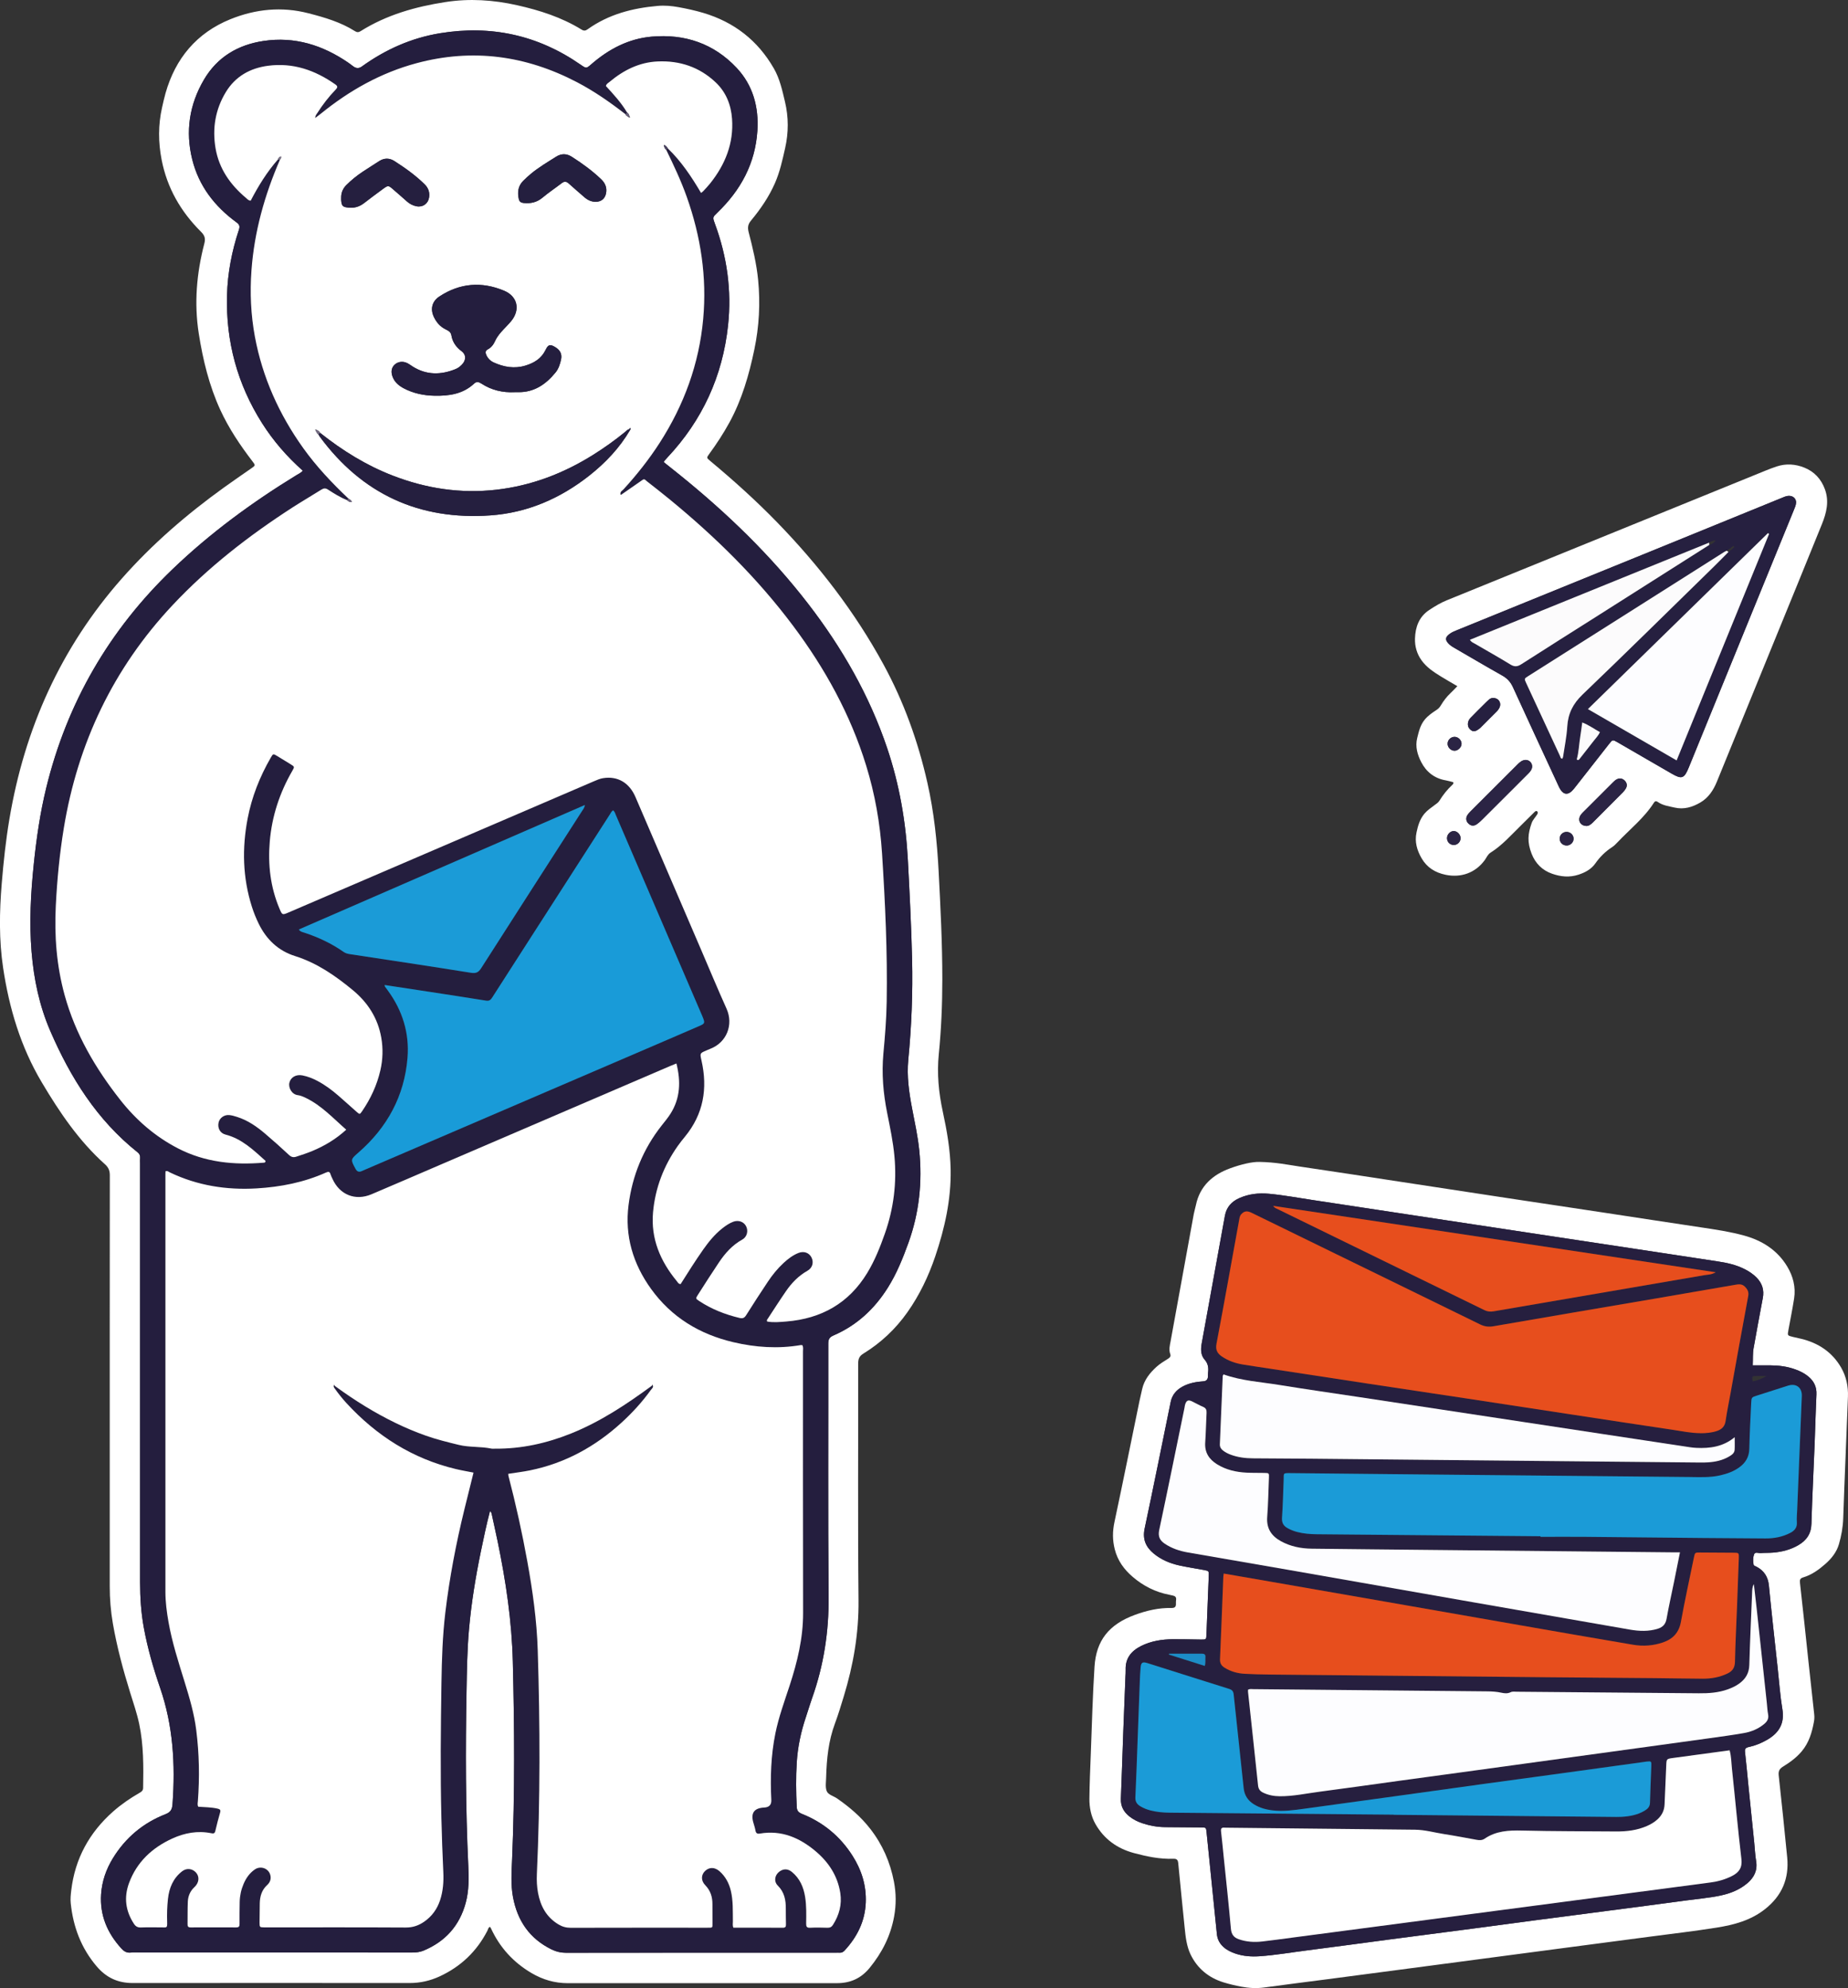<?xml version="1.0" encoding="UTF-8"?> <svg xmlns="http://www.w3.org/2000/svg" id="Calque_2" viewBox="0 0 714 768"><rect x="0" y="0" width="714" height="768" fill="#333333" stroke="none"/><defs><style> .cls-1 { fill: #1b9bd7; } .cls-2 { fill: #fdfdff; } .cls-3 { fill: #665d78; } .cls-4 { fill: #199bd8; } .cls-5 { fill: #4d4564; } .cls-6 { fill: #fff; } .cls-7 { fill: #68607a; } .cls-8 { fill: #261f3f; } .cls-9 { fill: #262040; } .cls-10 { fill: #251f3f; } .cls-11 { fill: #736b82; } .cls-12 { fill: #241f3f; } .cls-13 { fill: #1c8dc7; } .cls-14 { fill: #2b2444; } .cls-15 { fill: #e74e1d; } .cls-16 { fill: #241e3e; } .cls-17 { fill: #7c748a; } .cls-18 { fill: #fcfbfc; } </style></defs><g id="Calque_1-2" data-name="Calque_1"><g><g><path class="cls-6" d="M486.5,448.85c6.57.12,11.12,1.13,15.71,1.8,12.79,1.88,25.58,3.85,38.36,5.8,13.69,2.08,27.37,4.18,41.06,6.26,12.54,1.9,25.09,3.77,37.63,5.67,12.62,1.91,25.24,3.87,37.87,5.75,5.58.83,11.15,1.66,16.6,3.14,7.07,1.92,12.96,5.64,16.78,11.98,2.25,3.73,3.36,7.94,2.67,12.37-.64,4.09-1.46,8.16-2.21,12.23-.38,2.08-.39,2.08,1.74,2.61,1.05.26,2.1.47,3.15.72,6.68,1.6,12.05,5.16,15.5,11.15,1.96,3.4,2.77,7.28,2.62,11.23-.58,15.67-1.3,31.33-1.83,47-.12,3.45-.72,6.77-1.67,10.02-.88,3.01-2.83,5.47-5.14,7.51-2.55,2.25-5.31,4.28-8.65,5.27-1.19.35-1.38.92-1.24,2.16,1.16,10.13,2.19,20.28,3.28,30.42.72,6.76,1.46,13.52,2.21,20.28.11,1,.08,1.96-.11,2.96-.76,4.11-1.9,8-4.68,11.34-2.07,2.48-4.61,4.31-7.28,5.95-1.45.89-1.81,1.83-1.64,3.42,1.14,10.55,2.27,21.11,3.28,31.67.78,8.2-2.05,14.83-8.63,20-5.52,4.34-11.96,6.03-18.61,7.09-8.59,1.37-17.25,2.37-25.88,3.51-10.6,1.4-21.21,2.79-31.81,4.19-10.77,1.42-21.54,2.85-32.3,4.27-10.77,1.42-21.53,2.85-32.3,4.27-9.29,1.23-18.58,2.45-27.87,3.67-8.22,1.07-16.45,2.1-24.66,3.22-3.01.41-5.97.24-8.91-.32-2.28-.43-4.55-.97-6.76-1.64-5.76-1.76-10.15-5.36-12.76-10.74-1.54-3.19-1.96-6.82-2.31-10.39-.82-8.33-1.71-16.66-2.49-25-.13-1.36-.74-1.67-1.91-1.63-5.2.18-10.22-.87-15.2-2.21-6.48-1.74-11.56-5.41-14.87-11.22-1.68-2.96-2.37-6.39-2.33-9.81.06-5.72.31-11.44.53-17.16.44-11.27.72-22.56,1.44-33.81.64-10.06,5.52-16.31,15.6-20.01,4.48-1.65,9.23-2.77,14.11-2.66,1.3.03,1.82-.45,1.75-1.71-.03-.49.01-1,.07-1.49.11-.92-.34-1.4-1.19-1.59-.49-.11-.97-.23-1.46-.32-5.35-1.02-10.05-3.41-14.14-6.93-3.32-2.84-5.8-6.23-6.92-10.64-.9-3.57-.87-6.93-.11-10.52,3.32-15.56,6.45-31.17,9.66-46.75.32-1.54.7-3.07,1.04-4.61.8-3.56,2.96-6.26,5.57-8.62,1.28-1.16,2.79-2.08,4.27-3,.79-.49,1.37-.97,1.01-1.95-.61-1.66-.16-3.29.14-4.91,2.97-16.39,5.96-32.78,8.96-49.17.21-1.14.58-2.25.81-3.38,1.52-7.42,6.49-11.8,13.21-14.25,4.18-1.53,8.59-2.57,11.24-2.47ZM677.2,527.44c.12-2.52-.04-4.58.33-6.63,1.18-6.44,2.3-12.89,3.55-19.31.61-3.13-.22-5.72-2.4-7.96-1.35-1.38-2.94-2.42-4.65-3.28-3.3-1.67-6.84-2.44-10.46-2.98-10.49-1.57-20.98-3.19-31.46-4.78-10.33-1.56-20.65-3.12-30.98-4.68-10.41-1.57-20.81-3.15-31.22-4.73-10.41-1.58-20.81-3.15-31.22-4.73-10.41-1.58-20.81-3.18-31.22-4.73-5.74-.85-11.45-1.94-17.23-2.47-3.93-.36-7.79.07-11.44,1.7-2.99,1.33-4.94,3.48-5.54,6.82-2.97,16.47-5.99,32.93-8.98,49.4-.4,2.2-.36,4.44,1.15,6.16,1.36,1.55,1.56,3.18,1.33,5.04-.06.49-.03.99-.05,1.49q-.07,1.73-1.75,1.84c-2.83.2-5.6.7-8.12,2.08-2.37,1.3-3.97,3.18-4.53,5.91-3.33,16.31-6.61,32.64-10.06,48.92-.87,4.12.47,7.13,3.52,9.64,2.87,2.37,6.23,3.78,9.83,4.58,3.15.7,6.36,1.16,9.53,1.76,1.96.37,1.97.4,1.89,2.33-.29,7.54-.59,15.09-.89,22.63-.08,1.9-.09,1.92-1.98,1.91-3.65-.03-7.3-.15-10.95-.12-4.27.03-8.43.68-12.3,2.61-3.78,1.89-6.14,4.73-5.98,9.2.03.91-.05,1.82-.09,2.74-.28,7.13-.58,14.26-.84,21.39-.31,8.54-.56,17.08-.92,25.62-.12,2.94,1.07,5.12,3.28,6.88,1.51,1.2,3.21,2.04,5.03,2.65,2.85.95,5.78,1.48,8.79,1.5,4.65.04,9.29.06,13.94.11,1.9.02,1.89.06,2.07,1.89,1.33,13.12,2.67,26.23,3.99,39.35.2,2,1.07,3.63,2.55,4.96,1.32,1.19,2.87,1.94,4.53,2.51,3.03,1.04,6.17,1.27,9.33,1.06,6.21-.42,12.34-1.5,18.51-2.28,10.69-1.35,21.37-2.83,32.05-4.24,9.45-1.25,18.91-2.46,28.36-3.7,9.45-1.24,18.9-2.52,28.35-3.77,9.45-1.25,18.91-2.46,28.36-3.7,9.62-1.26,19.23-2.51,28.85-3.82,4.6-.63,9.23-1.01,13.78-1.97,3.77-.8,7.3-2.21,10.28-4.74,2.63-2.24,3.99-4.97,3.38-8.57-.4-2.36-.48-4.78-.73-7.17-.74-7.26-1.5-14.52-2.23-21.78-.44-4.37-.82-8.75-1.32-13.12-.15-1.27.23-1.71,1.48-1.98,2.52-.54,4.89-1.52,7.13-2.82,4.54-2.65,6.72-6.29,5.82-11.77-.88-5.31-1.26-10.7-1.84-16.06-1.14-10.55-2.34-21.1-3.36-31.66-.33-3.4-1.83-5.75-4.77-7.32-.42-.23-1.07-.33-1.16-.84-.24-1.31-.25-2.71.19-3.93.38-1.08,1.61-.46,2.45-.51,1.65-.11,3.32-.04,4.97-.18,3.42-.29,6.7-1.14,9.69-2.88,3.15-1.83,4.94-4.37,5.05-8.23.3-10.36.84-20.72,1.25-31.08.25-6.3.39-12.6.69-18.9.14-2.91-.97-5.15-3.14-6.95-1.48-1.23-3.19-2.07-4.99-2.72-3.16-1.15-6.43-1.56-9.77-1.58-2.15-.01-4.29,0-6.7,0Z"></path><path class="cls-8" d="M677.2,527.44c2.41,0,4.56,0,6.7,0,3.34.02,6.61.43,9.77,1.58,1.81.66,3.51,1.49,4.99,2.72,2.17,1.81,3.28,4.04,3.14,6.95-.3,6.3-.44,12.6-.69,18.9-.41,10.36-.95,20.72-1.25,31.08-.11,3.85-1.91,6.4-5.05,8.23-2.99,1.74-6.27,2.59-9.69,2.88-1.65.14-3.32.06-4.97.18-.84.06-2.07-.56-2.45.51-.43,1.22-.42,2.62-.19,3.93.09.5.74.61,1.16.84,2.93,1.57,4.44,3.93,4.77,7.32,1.02,10.56,2.22,21.11,3.36,31.66.58,5.36.97,10.75,1.84,16.06.9,5.48-1.28,9.12-5.82,11.77-2.24,1.3-4.62,2.28-7.13,2.82-1.25.27-1.63.71-1.48,1.98.5,4.37.87,8.75,1.32,13.12.74,7.26,1.49,14.52,2.23,21.78.24,2.39.33,4.81.73,7.17.61,3.6-.75,6.33-3.38,8.57-2.98,2.53-6.51,3.94-10.28,4.74-4.55.96-9.18,1.35-13.78,1.97-9.61,1.31-19.23,2.56-28.85,3.82-9.45,1.24-18.91,2.46-28.36,3.7-9.45,1.25-18.9,2.52-28.35,3.77-9.45,1.24-18.91,2.46-28.36,3.7-10.68,1.41-21.36,2.88-32.05,4.24-6.17.78-12.3,1.86-18.51,2.28-3.16.21-6.3-.02-9.33-1.06-1.66-.57-3.22-1.32-4.53-2.51-1.48-1.33-2.35-2.96-2.55-4.96-1.33-13.12-2.66-26.23-3.99-39.35-.19-1.83-.17-1.86-2.07-1.89-4.65-.05-9.29-.07-13.94-.11-3.01-.03-5.94-.56-8.79-1.5-1.82-.61-3.53-1.45-5.03-2.65-2.21-1.76-3.4-3.94-3.28-6.88.36-8.54.6-17.08.92-25.62.26-7.13.56-14.26.84-21.39.04-.91.12-1.83.09-2.74-.16-4.47,2.2-7.31,5.98-9.2,3.87-1.93,8.03-2.58,12.3-2.61,3.65-.03,7.3.09,10.95.12,1.89.01,1.91-.01,1.98-1.91.3-7.54.6-15.09.89-22.63.07-1.93.07-1.96-1.89-2.33-3.17-.6-6.38-1.07-9.53-1.76-3.59-.8-6.95-2.21-9.83-4.58-3.05-2.51-4.39-5.53-3.52-9.64,3.45-16.29,6.74-32.61,10.06-48.92.56-2.73,2.16-4.61,4.53-5.91,2.52-1.39,5.29-1.88,8.12-2.08q1.67-.12,1.75-1.84c.02-.5,0-1,.05-1.49.23-1.86.03-3.49-1.33-5.04-1.51-1.72-1.55-3.96-1.15-6.16,2.99-16.47,6.01-32.93,8.98-49.4.6-3.34,2.56-5.48,5.54-6.82,3.65-1.63,7.5-2.06,11.44-1.7,5.78.53,11.49,1.62,17.23,2.47,10.41,1.55,20.81,3.15,31.22,4.73,10.41,1.58,20.81,3.15,31.22,4.73,10.41,1.58,20.81,3.16,31.22,4.73,10.33,1.56,20.65,3.11,30.98,4.68,10.49,1.59,20.97,3.21,31.46,4.78,3.62.54,7.17,1.31,10.46,2.98,1.71.87,3.3,1.91,4.65,3.28,2.19,2.23,3.01,4.82,2.4,7.96-1.25,6.42-2.37,12.87-3.55,19.31-.38,2.05-.21,4.12-.33,6.63ZM656.98,553.64c2.17.01,4.3-.17,6.38-.87,1.89-.63,3.02-1.77,3.33-3.86.53-3.6,1.27-7.18,1.92-10.77,2.26-12.48,4.48-24.96,6.81-37.42.31-1.64-.23-2.65-1.3-3.71-1.21-1.21-2.57-.9-3.96-.66-10.21,1.76-20.41,3.54-30.63,5.28-20.83,3.56-41.67,7.07-62.49,10.69-1.93.34-3.51.12-5.23-.72-18.46-9.05-36.94-18.05-55.41-27.07-10.95-5.34-21.9-10.69-32.85-16.04-1.77-.86-2.86-.67-3.99.56-.61.66-.69,1.51-.83,2.3-2.9,15.9-5.7,31.81-8.73,47.68-.47,2.44.33,3.8,2.11,5,2.45,1.65,5.18,2.6,8.07,3.07,3.6.59,7.21,1.11,10.81,1.66,12.54,1.91,25.07,3.84,37.61,5.74,12.62,1.91,25.25,3.79,37.86,5.7,13.68,2.07,27.37,4.18,41.05,6.26,12.86,1.96,25.73,3.93,38.6,5.84,3.6.53,7.18,1.33,10.85,1.32ZM668.26,676.14c-7.42,1-14.65,1.97-21.87,2.96-2.49.34-2.5.37-2.61,2.77-.23,5.05-.46,10.11-.65,15.16-.08,2.29-.99,4.16-2.65,5.7-1.23,1.14-2.64,1.98-4.17,2.65-3.8,1.67-7.8,2.15-11.9,2.11-12.11-.1-24.23-.06-36.33-.35-5.16-.13-10.07.12-14.47,3.14-.97.66-2.02.63-3.11.43-4.16-.75-8.31-1.56-12.48-2.2-3.76-.58-7.46-1.66-11.29-1.7-24.22-.28-48.44-.52-72.66-.77-.33,0-.67.02-.99-.02-1.11-.11-1.44.36-1.31,1.46.39,3.29.69,6.6,1.03,9.89.94,9.24,1.95,18.47,2.78,27.71.19,2.15,1.09,3.36,3.01,4.03,2.96,1.04,6,1.24,9.08.88,3.79-.44,7.56-.97,11.34-1.46,17.58-2.32,35.17-4.63,52.75-6.95,18.9-2.49,37.8-4.98,56.7-7.47,17.5-2.31,35-4.61,52.5-6.93,2.89-.38,5.66-1.18,8.28-2.52,2.7-1.39,3.96-3.23,3.57-6.55-1.37-11.61-2.4-23.25-3.65-34.87-.25-2.29-.21-4.63-.9-7.12ZM482.19,652.76c0,.26-.03.58,0,.89,1.29,12.04,2.61,24.07,3.87,36.11.14,1.32.73,2.15,1.86,2.71,2.05,1.01,4.23,1.43,6.5,1.44,5.25.04,10.38-1.1,15.55-1.77,10.19-1.33,20.37-2.79,30.55-4.19,10.27-1.41,20.54-2.8,30.8-4.2,10.43-1.43,20.86-2.87,31.29-4.3,10.1-1.39,20.21-2.77,30.31-4.16,9.2-1.26,18.4-2.52,27.59-3.8,4.43-.62,8.87-1.21,13.28-1.99,2.88-.51,5.56-1.63,7.85-3.53,1.16-.96,1.8-2.08,1.48-3.69-.29-1.46-.34-2.96-.5-4.45-1.3-12.12-2.6-24.24-3.91-36.36-.34-3.16-.72-6.32-1.09-9.48-.67,1.1-.64,2.26-.68,3.39-.38,9.28-.8,18.57-1.08,27.86-.09,3.12-1.45,5.36-3.86,7.12-1.35.98-2.85,1.68-4.41,2.24-3.65,1.32-7.43,1.57-11.27,1.54-23.4-.22-46.8-.41-70.2-.6-.82,0-1.77-.16-2.45.18-1.24.61-2.43.45-3.64.19-1.72-.37-3.45-.49-5.19-.51-30.2-.29-60.41-.58-90.61-.86-.65,0-1.33-.18-2.05.23ZM472.79,607.87c-.08.65-.14.97-.16,1.29-.42,10.61-.81,21.21-1.28,31.82-.07,1.55.57,2.52,1.78,3.28,2.38,1.48,5.01,2.21,7.77,2.35,3.23.18,6.46.26,9.7.29,36.08.36,72.16.71,108.25,1.05,13.44.13,26.88.21,40.31.33,6.22.06,12.44.19,18.66.22,3.35.02,6.6-.55,9.65-2.03,1.88-.91,2.79-2.25,2.84-4.49.15-7.21.53-14.42.81-21.63.24-6.13.47-12.27.67-18.4.07-2.06.02-2.09-1.98-2.11-4.31-.04-8.63-.07-12.94-.08-2.01,0-2.03,0-2.42,1.92-1.7,8.28-3.52,16.53-5.02,24.85-.76,4.19-3.13,6.65-6.94,7.96-3.76,1.29-7.67,1.55-11.55.9-15.36-2.6-30.7-5.29-46.05-7.96-16.57-2.89-33.14-5.8-49.71-8.69-14.86-2.59-29.71-5.18-44.57-7.77-5.87-1.02-11.74-2.04-17.84-3.09ZM595.21,593.46c0,.08,0,.15,0,.23,5.72,0,11.45-.04,17.17,0,15.35.13,30.7.31,46.05.45,7.88.07,15.76.14,23.65.17,3.36.01,6.6-.59,9.62-2.14,1.66-.86,2.72-2.05,2.56-4.13-.12-1.56.05-3.15.12-4.72.6-14.67,1.21-29.34,1.79-44.01.13-3.29-2.19-5.02-5.31-4.03-4.03,1.27-8.05,2.57-12.07,3.86-2.02.65-2.07.66-2.18,2.92-.28,5.88-.59,11.77-.72,17.65-.07,3.12-1.45,5.38-3.86,7.13-2.18,1.59-4.67,2.47-7.28,3.08-4.01.94-8.08.7-12.14.66-38.75-.38-77.49-.75-116.24-1.12-12.53-.12-25.06-.25-37.58-.38-3.26-.03-2.71-.03-2.81,2.57-.19,4.89-.31,9.79-.64,14.67-.13,1.96.59,3.16,2.19,4.04,1.17.64,2.4,1.13,3.69,1.46,2.51.64,5.06.84,7.64.87,28.79.25,57.58.51,86.37.77ZM649.08,599.68c-1.03,0-1.69,0-2.34,0-30.45-.3-60.91-.6-91.36-.91-16.18-.16-32.36-.31-48.54-.51-4.19-.05-8.24-.85-11.96-2.91-3.65-2.02-5.6-4.93-5.26-9.32.38-5.04.47-10.11.67-15.17.07-1.79.06-1.82-1.69-1.86-2.32-.05-4.65.02-6.97-.11-4.02-.21-7.89-1.07-11.36-3.22-3.12-1.93-4.87-4.59-4.6-8.45.27-3.81.31-7.63.52-11.44.06-1.13-.23-1.84-1.33-2.3-1.45-.62-2.81-1.42-4.23-2.1-1.53-.73-2.21-.42-2.73,1.22-.12.39-.15.81-.23,1.22-3.24,15.74-6.43,31.5-9.77,47.22-.52,2.46.19,3.98,2.11,5.27,2.74,1.84,5.79,2.85,9,3.41,12.82,2.24,25.64,4.42,38.46,6.66,24.25,4.24,48.49,8.51,72.73,12.75,19.84,3.47,39.68,6.93,59.52,10.38,3.63.63,7.25.8,10.84-.34,1.93-.61,2.99-1.76,3.36-3.83.85-4.73,1.9-9.42,2.86-14.13.76-3.73,1.5-7.46,2.32-11.54ZM538.48,701.02s0,.02,0,.03c27.96.27,55.91.54,83.87.81,1.41.01,2.82.06,4.23-.02,3.09-.18,6.1-.73,8.81-2.34,1.16-.69,2.09-1.5,2.13-3.09.11-4.73.35-9.45.51-14.17.06-1.92.01-1.94-1.92-1.74-.41.04-.82.12-1.23.18-10.18,1.41-20.36,2.82-30.54,4.21-10.26,1.41-20.53,2.79-30.79,4.2-11.41,1.57-22.82,3.17-34.23,4.75-11.82,1.63-23.64,3.26-35.47,4.88-3.95.54-7.89,1.09-11.89.65-2.67-.29-5.22-.96-7.51-2.4-2.31-1.45-3.63-3.47-3.92-6.27-1.25-12.04-2.6-24.06-3.85-36.1-.13-1.29-.61-1.83-1.83-2.21-10.52-3.28-21.01-6.63-31.52-9.95-1.86-.59-2.44-.22-2.61,1.67-.16,1.82-.24,3.64-.31,5.46-.28,7.38-.55,14.75-.83,22.13-.28,7.54-.53,15.09-.88,22.62-.08,1.66.62,2.66,1.92,3.44,1.22.73,2.52,1.25,3.89,1.6,2.42.63,4.89.85,7.39.87,28.87.25,57.74.52,86.61.77ZM472.74,530.94c-.18.36-.31.49-.32.64-.37,8.79-.73,17.57-1.11,26.36-.04,1.02.39,1.75,1.14,2.36.91.74,1.94,1.27,3.04,1.67,2.76,1.02,5.63,1.39,8.54,1.41,7.55.06,15.1.08,22.65.15,49.37.48,98.74.97,148.12,1.45,1.66.02,3.32.06,4.98-.04,2.92-.17,5.75-.77,8.31-2.28,1.01-.6,2.04-1.27,2.11-2.58.09-1.53.02-3.07.02-4.86-4.48,3.71-9.57,4.38-14.88,4.12-1.65-.08-3.29-.39-4.93-.63-10.41-1.56-20.82-3.14-31.23-4.72-10.41-1.58-20.81-3.16-31.22-4.74-10.33-1.57-20.65-3.13-30.98-4.7-10.49-1.59-20.98-3.18-31.47-4.77-10.41-1.57-20.83-3.06-31.22-4.74-7.18-1.17-14.51-1.57-21.55-4.08ZM491.9,465.83c.54.82,1.13.96,1.63,1.2,26.66,13.02,53.32,26.02,79.96,39.06,1.19.58,2.32.69,3.59.47,27.11-4.65,54.22-9.27,81.32-13.95,1.33-.23,2.78-.17,4.49-1.13-57.24-8.59-113.97-17.1-171-25.66ZM465.48,643.56c.39-1.27.16-2.36.25-3.42.08-.98-.4-1.32-1.32-1.31-4.24.02-8.48,0-12.71,0l-.07.34c4.61,1.46,9.22,2.92,13.85,4.39ZM682.55,531.56c-1.4,0-2.79-.03-4.19,0-1.47.04-1.47.07-1.23,2.09,1.88-.32,3.62-1.03,5.41-2.1Z"></path><path class="cls-15" d="M656.98,553.64c-3.67,0-7.25-.79-10.85-1.32-12.87-1.91-25.73-3.88-38.6-5.84-13.68-2.08-27.36-4.18-41.05-6.26-12.62-1.91-25.25-3.79-37.86-5.7-12.54-1.9-25.07-3.83-37.61-5.74-3.61-.55-7.21-1.07-10.81-1.66-2.89-.47-5.62-1.42-8.07-3.07-1.79-1.21-2.58-2.56-2.11-5,3.02-15.87,5.83-31.79,8.73-47.68.15-.8.22-1.64.83-2.3,1.13-1.24,2.22-1.42,3.99-.56,10.95,5.34,21.9,10.69,32.85,16.04,18.47,9.02,36.96,18.02,55.41,27.07,1.72.84,3.3,1.06,5.23.72,20.82-3.63,41.66-7.13,62.49-10.69,10.21-1.74,20.42-3.53,30.63-5.28,1.38-.24,2.74-.54,3.96.66,1.07,1.07,1.61,2.07,1.3,3.71-2.33,12.46-4.56,24.94-6.81,37.42-.65,3.59-1.39,7.16-1.92,10.77-.31,2.09-1.44,3.22-3.33,3.86-2.08.7-4.21.88-6.38.87Z"></path><path class="cls-6" d="M668.26,676.14c.69,2.49.65,4.83.9,7.12,1.25,11.62,2.28,23.27,3.65,34.87.39,3.32-.86,5.16-3.57,6.55-2.62,1.34-5.39,2.14-8.28,2.52-17.5,2.33-35,4.63-52.5,6.93-18.9,2.49-37.8,4.98-56.7,7.47-17.58,2.32-35.17,4.64-52.75,6.95-3.78.5-7.56,1.03-11.34,1.46-3.08.35-6.13.16-9.08-.88-1.92-.67-2.82-1.89-3.01-4.03-.82-9.25-1.83-18.48-2.78-27.71-.34-3.3-.64-6.6-1.03-9.89-.13-1.1.2-1.57,1.31-1.46.33.03.66.01.99.02,24.22.25,48.44.49,72.66.77,3.83.04,7.53,1.12,11.29,1.7,4.17.64,8.32,1.45,12.48,2.2,1.09.2,2.14.23,3.11-.43,4.4-3.02,9.31-3.27,14.47-3.14,12.11.3,24.22.25,36.33.35,4.1.03,8.1-.45,11.9-2.11,1.53-.67,2.95-1.51,4.17-2.65,1.65-1.54,2.56-3.41,2.65-5.7.19-5.06.42-10.11.65-15.16.11-2.41.12-2.43,2.61-2.77,7.22-.99,14.44-1.95,21.87-2.96Z"></path><path class="cls-2" d="M482.19,652.76c.72-.41,1.4-.23,2.05-.23,30.2.28,60.41.56,90.61.86,1.74.02,3.47.14,5.19.51,1.2.26,2.39.42,3.64-.19.68-.34,1.62-.19,2.45-.18,23.4.19,46.8.38,70.2.6,3.84.04,7.62-.22,11.27-1.54,1.57-.57,3.06-1.26,4.41-2.24,2.42-1.76,3.77-4,3.86-7.12.27-9.29.7-18.57,1.08-27.86.05-1.14.02-2.3.68-3.39.36,3.16.74,6.32,1.09,9.48,1.31,12.12,2.61,24.24,3.91,36.36.16,1.48.22,2.99.5,4.45.32,1.62-.33,2.73-1.48,3.69-2.29,1.91-4.97,3.03-7.85,3.53-4.41.78-8.85,1.37-13.28,1.99-9.2,1.29-18.39,2.54-27.59,3.8-10.1,1.39-20.21,2.77-30.31,4.16-10.43,1.43-20.86,2.87-31.29,4.3-10.27,1.41-20.54,2.79-30.8,4.2-10.18,1.4-20.36,2.86-30.55,4.19-5.17.67-10.3,1.81-15.55,1.77-2.27-.02-4.45-.43-6.5-1.44-1.12-.56-1.72-1.39-1.86-2.71-1.26-12.04-2.57-24.08-3.87-36.11-.03-.31,0-.62,0-.89Z"></path><path class="cls-15" d="M472.79,607.87c6.1,1.06,11.97,2.07,17.84,3.09,14.86,2.59,29.71,5.18,44.57,7.77,16.57,2.89,33.14,5.8,49.71,8.69,15.35,2.67,30.69,5.37,46.05,7.96,3.88.66,7.79.39,11.55-.9,3.81-1.3,6.18-3.76,6.94-7.96,1.51-8.31,3.32-16.57,5.02-24.85.39-1.91.42-1.93,2.42-1.92,4.31.01,8.63.03,12.94.08,2,.02,2.05.05,1.98,2.11-.2,6.13-.44,12.27-.67,18.4-.28,7.21-.66,14.42-.81,21.63-.05,2.24-.96,3.58-2.84,4.49-3.05,1.48-6.3,2.05-9.65,2.03-6.22-.03-12.44-.17-18.66-.22-13.44-.12-26.88-.2-40.31-.33-36.08-.34-72.16-.69-108.25-1.05-3.23-.03-6.47-.12-9.7-.29-2.76-.15-5.39-.87-7.77-2.35-1.21-.75-1.85-1.72-1.78-3.28.47-10.6.86-21.21,1.28-31.82.01-.32.08-.64.16-1.29Z"></path><path class="cls-1" d="M595.21,593.46c-28.79-.26-57.58-.52-86.37-.77-2.58-.02-5.13-.22-7.64-.87-1.29-.33-2.52-.82-3.69-1.46-1.61-.89-2.33-2.09-2.19-4.04.33-4.88.45-9.78.64-14.67.1-2.6-.45-2.61,2.81-2.57,12.53.13,25.06.26,37.58.38,38.75.37,77.49.74,116.24,1.12,4.06.04,8.13.28,12.14-.66,2.61-.61,5.1-1.49,7.28-3.08,2.41-1.75,3.79-4.01,3.86-7.13.13-5.89.44-11.77.72-17.65.11-2.26.16-2.27,2.18-2.92,4.02-1.3,8.04-2.59,12.07-3.86,3.13-.99,5.44.74,5.31,4.03-.58,14.67-1.19,29.34-1.79,44.01-.06,1.57-.24,3.16-.12,4.72.16,2.08-.9,3.27-2.56,4.13-3.01,1.56-6.26,2.16-9.62,2.14-7.88-.03-15.76-.09-23.65-.17-15.35-.14-30.7-.32-46.05-.45-5.72-.05-11.45,0-17.17,0,0-.08,0-.15,0-.23Z"></path><path class="cls-2" d="M649.08,599.68c-.82,4.08-1.56,7.81-2.32,11.54-.96,4.71-2.02,9.4-2.86,14.13-.37,2.07-1.43,3.22-3.36,3.83-3.59,1.13-7.21.97-10.84.34-19.84-3.45-39.68-6.91-59.52-10.38-24.25-4.24-48.49-8.51-72.73-12.75-12.82-2.24-25.64-4.43-38.46-6.66-3.21-.56-6.26-1.56-9-3.41-1.91-1.29-2.63-2.81-2.11-5.27,3.34-15.72,6.53-31.47,9.77-47.22.08-.41.11-.83.23-1.22.51-1.64,1.2-1.96,2.73-1.22,1.42.68,2.78,1.49,4.23,2.1,1.1.47,1.39,1.17,1.33,2.3-.21,3.81-.25,7.63-.52,11.44-.27,3.86,1.48,6.52,4.6,8.45,3.47,2.15,7.34,3.01,11.36,3.22,2.32.12,4.65.05,6.97.11,1.75.04,1.76.07,1.69,1.86-.2,5.06-.29,10.12-.67,15.17-.33,4.39,1.61,7.3,5.26,9.32,3.72,2.06,7.77,2.86,11.96,2.91,16.18.2,32.36.34,48.54.51,30.45.3,60.91.61,91.36.91.65,0,1.31,0,2.34,0Z"></path><path class="cls-1" d="M538.48,701.02c-28.87-.26-57.74-.52-86.61-.77-2.5-.02-4.97-.25-7.39-.87-1.37-.36-2.68-.87-3.89-1.6-1.3-.78-2-1.78-1.92-3.44.36-7.54.6-15.08.88-22.62.28-7.38.54-14.75.83-22.13.07-1.82.15-3.65.31-5.46.17-1.89.75-2.25,2.61-1.67,10.51,3.31,21,6.67,31.52,9.95,1.22.38,1.7.93,1.83,2.21,1.25,12.04,2.61,24.06,3.85,36.1.29,2.8,1.61,4.82,3.92,6.27,2.29,1.44,4.84,2.11,7.51,2.4,4,.44,7.95-.11,11.89-.65,11.82-1.63,23.65-3.25,35.47-4.88,11.41-1.58,22.82-3.18,34.23-4.75,10.26-1.41,20.53-2.79,30.79-4.2,10.18-1.4,20.36-2.81,30.54-4.21.41-.06.82-.14,1.23-.18,1.93-.2,1.98-.18,1.92,1.74-.16,4.72-.4,9.45-.51,14.17-.04,1.59-.96,2.4-2.13,3.09-2.71,1.61-5.72,2.15-8.81,2.34-1.41.08-2.82.03-4.23.02-27.96-.27-55.91-.54-83.87-.81,0-.01,0-.02,0-.03Z"></path><path class="cls-2" d="M472.74,530.94c7.03,2.51,14.37,2.91,21.55,4.08,10.39,1.69,20.81,3.17,31.22,4.74,10.49,1.59,20.98,3.18,31.47,4.77,10.33,1.57,20.65,3.13,30.98,4.7,10.41,1.58,20.81,3.16,31.22,4.74,10.41,1.58,20.82,3.15,31.23,4.72,1.64.25,3.28.55,4.93.63,5.31.26,10.4-.41,14.88-4.12,0,1.79.07,3.33-.02,4.86-.07,1.31-1.11,1.98-2.11,2.58-2.56,1.52-5.39,2.11-8.31,2.28-1.65.1-3.32.05-4.98.04-49.37-.48-98.74-.97-148.12-1.45-7.55-.07-15.1-.09-22.65-.15-2.92-.02-5.79-.39-8.54-1.41-1.09-.41-2.13-.93-3.04-1.67-.74-.61-1.18-1.34-1.14-2.36.38-8.79.73-17.57,1.11-26.36,0-.14.14-.28.32-.64Z"></path><path class="cls-15" d="M491.9,465.83c57.03,8.56,113.76,17.07,171,25.66-1.71.97-3.16.91-4.49,1.13-27.1,4.67-54.21,9.3-81.32,13.95-1.27.22-2.4.11-3.59-.47-26.65-13.04-53.31-26.04-79.96-39.06-.51-.25-1.09-.39-1.63-1.2Z"></path><path class="cls-13" d="M465.48,643.56c-4.64-1.47-9.24-2.93-13.85-4.39l.07-.34c4.24,0,8.48,0,12.71,0,.92,0,1.4.34,1.32,1.31-.09,1.06.14,2.15-.25,3.42Z"></path></g><g><path class="cls-6" d="M561.51,302.17c-.92-.23-1.92-.54-2.95-.72-4.34-.74-7.5-3.27-9.43-7.01-1.46-2.83-2.41-5.99-1.57-9.35.62-2.49,1.16-4.95,2.87-7.05,1.3-1.59,2.92-2.69,4.57-3.77.72-.47,1.22-.99,1.66-1.73,1.07-1.78,2.31-3.44,3.84-4.86.83-.77,1.6-1.62,2.57-2.61-2.34-1.38-4.42-2.55-6.44-3.8-2.75-1.7-5.43-3.45-7.39-6.17-1.84-2.55-2.63-5.48-2.54-8.41.14-4.4,1.5-8.42,5.55-11.08,2.16-1.42,4.32-2.73,6.72-3.71,41.09-16.69,82.17-33.41,123.25-50.13,1.38-.56,2.76-1.09,4.18-1.56,3.65-1.22,7.28-.95,10.72.43,3.84,1.53,6.51,4.4,7.96,8.37,1.72,4.71.59,9.15-1.17,13.5-6.03,14.91-12.13,29.79-18.21,44.68-7.45,18.27-14.91,36.53-22.37,54.8-1.35,3.3-3.25,6.19-6.38,8.02-3.06,1.79-6.35,2.79-9.93,1.96-2.25-.52-4.59-.8-6.56-2.2-.58-.41-1.05-.32-1.44.3-3.79,5.96-9.34,10.3-14.11,15.35-.62.66-1.28,1.33-2.03,1.82-2.59,1.68-4.72,3.75-6.51,6.32-1.53,2.19-3.85,3.47-6.48,4.33-3.51,1.15-6.86.8-10.2-.36-3.83-1.32-6.5-4.05-7.93-7.73-1.7-4.4-1.51-7.57.03-11.88.46-1.28,1.46-2.21,2.14-3.34.22-.37.37-.8,0-1.13-.41-.36-.78-.03-1.07.25-1.77,1.74-3.52,3.52-5.3,5.26-3.73,3.64-7.18,7.61-11.66,10.42-1.1.69-1.55,1.93-2.27,2.92-3.58,4.88-9.12,6.87-15.08,5.64-4.08-.84-7.25-2.84-9.3-6.39-1.76-3.05-2.74-6.33-1.96-9.95.56-2.62,1.26-5.1,3.04-7.24,1.15-1.37,2.59-2.31,3.97-3.36.65-.5,1.36-.89,1.82-1.64,1.4-2.27,3.04-4.35,5-6.16.23-.22.5-.45.39-1.05ZM693.95,194.1c-.02-1.42-1.03-2.46-2.49-2.55-.75-.05-1.44.13-2.15.42-15.87,6.49-31.74,12.96-47.62,19.42-26.23,10.67-52.47,21.34-78.7,32.01-1,.41-2,.8-2.88,1.45-1.81,1.32-1.87,2.42-.21,4.01.67.64,1.45,1.1,2.24,1.55,6.1,3.53,12.16,7.11,18.3,10.56,1.9,1.07,3.18,2.47,4.09,4.45,5.64,12.36,11.37,24.67,17.08,37,.42.9.8,1.83,1.34,2.66,1.21,1.85,2.76,2.03,4.34.51.6-.57,1.1-1.24,1.61-1.89,4.25-5.41,8.5-10.84,12.74-16.25,1.4-1.79,1.42-1.8,3.33-.7,6.96,4.02,13.91,8.05,20.87,12.08,3.94,2.28,4.88,1.95,6.62-2.31,7.29-17.86,14.58-35.73,21.87-53.59,6.23-15.26,12.46-30.51,18.69-45.77.41-.99.87-1.98.93-3.08ZM591.97,296.12c0-1.81-1.71-3.01-3.46-2.39-1.04.37-1.79,1.17-2.55,1.93-5.86,5.85-11.72,11.7-17.58,17.56-.52.53-1.07,1.06-1.45,1.69-.69,1.1-.5,2.33.35,3.18,1.01,1,2.11,1.14,3.34.29.74-.52,1.42-1.14,2.06-1.78,4.29-4.26,8.56-8.54,12.84-12.81,1.7-1.7,3.39-3.4,5.09-5.1.72-.72,1.29-1.51,1.36-2.57ZM612.81,319.07c1.03.07,1.86-.61,2.64-1.38,3.86-3.86,7.72-7.73,11.57-11.61.46-.46.88-1,1.19-1.57.59-1.08.35-2.13-.48-2.95-.81-.82-1.82-1.09-2.95-.57-.7.32-1.21.86-1.73,1.38-3.75,3.74-7.49,7.49-11.24,11.23-.59.59-1.17,1.17-1.48,1.97-.65,1.7.5,3.43,2.48,3.49ZM576.87,269.64c-.6-.03-1.19.25-1.69.7-.62.55-1.2,1.13-1.79,1.72-1.76,1.75-3.53,3.48-5.25,5.27-1.22,1.27-1.33,3.17-.35,4.23,1.21,1.3,2.17,1.24,4.01-.26.06-.05.13-.11.18-.17,2.16-2.16,4.34-4.31,6.48-6.49.34-.35.62-.78.84-1.22.93-1.87-.26-3.8-2.44-3.78ZM605.4,326.62c1.46-.06,2.64-1.32,2.57-2.75-.07-1.43-1.34-2.56-2.82-2.5-1.48.06-2.62,1.29-2.55,2.74.07,1.46,1.3,2.56,2.79,2.5ZM561.9,290.01c1.36.05,2.73-1.24,2.79-2.61.05-1.4-1.19-2.7-2.62-2.75-1.44-.05-2.72,1.15-2.77,2.58-.05,1.42,1.18,2.73,2.6,2.78ZM561.58,326.42c1.46.06,2.73-1.15,2.74-2.61,0-1.4-1.3-2.77-2.65-2.77-1.29,0-2.5,1.2-2.59,2.55-.11,1.51,1.01,2.76,2.5,2.82Z"></path><path class="cls-9" d="M693.95,194.1c-.06,1.1-.52,2.08-.93,3.08-6.23,15.26-12.46,30.51-18.69,45.77-7.29,17.86-14.58,35.73-21.87,53.59-1.74,4.26-2.68,4.59-6.62,2.31-6.96-4.02-13.91-8.06-20.87-12.08-1.91-1.1-1.92-1.09-3.33.7-4.25,5.42-8.49,10.84-12.74,16.25-.51.65-1.02,1.32-1.61,1.89-1.59,1.51-3.13,1.34-4.34-.51-.54-.83-.92-1.76-1.34-2.66-5.71-12.33-11.43-24.64-17.08-37-.91-1.99-2.19-3.38-4.09-4.45-6.14-3.45-12.21-7.04-18.3-10.56-.79-.46-1.57-.91-2.24-1.55-1.66-1.59-1.6-2.69.21-4.01.88-.64,1.88-1.04,2.88-1.45,26.23-10.67,52.47-21.34,78.7-32.01,15.88-6.46,31.75-12.93,47.62-19.42.72-.29,1.4-.47,2.15-.42,1.46.09,2.47,1.13,2.49,2.55ZM668.79,212.4c.39-.09.6-.39.81-.69.18-.2.66-.35.35-.67-.24-.26-.57-.01-.75.29-.2.02-.41.03-.4.32-.25.16-.5.32-.75.47-.31.21-.61.43-.92.64-.3.14-.61.26-.89.43-25.27,15.99-50.54,31.99-75.81,48-1.56.99-1.57,1.02-.79,2.69,4.34,9.39,8.69,18.78,13.06,28.16.18.39.19.99.87,1.07.11-.21.28-.41.31-.64.58-3.93,1.4-7.85,1.64-11.8.3-5,2.2-8.81,5.88-12.33,17.06-16.36,33.89-32.95,50.79-49.47,1.89-1.85,3.74-3.75,5.61-5.63.31-.12.56-.29.63-.64.16.01.27-.05.34-.19ZM662.28,208.88c-.76-.05-1.34.39-1.95.74-30.79,12.51-61.57,25.01-92.41,37.53.5.89,1.16,1.09,1.71,1.41,4.65,2.71,9.35,5.34,13.94,8.15,1.58.97,2.72.84,4.24-.13,10.03-6.45,20.13-12.8,30.21-19.18,14.13-8.96,28.25-17.93,42.37-26.89.89-.18,1.54-.74,2.17-1.35.14-.17.23-.35,0-.51-.03-.02-.19.15-.29.24ZM609.19,293.36c.72.6,1.01-.06,1.34-.48,1.74-2.2,3.48-4.4,5.19-6.63.83-1.09,1.82-2.07,2.45-3.42-2.3-1.26-4.33-2.79-6.85-3.74-.28,1.99-.5,3.77-.78,5.55-.47,2.91-.53,5.88-1.34,8.75.1.07.2.14.3.21-.1-.08-.21-.16-.31-.24ZM647.78,293.75c11.95-29.27,23.84-58.4,35.73-87.53-.15-.09-.31-.17-.46-.26-23.14,22.62-46.28,45.23-69.55,67.97,11.56,6.68,22.81,13.19,34.27,19.82Z"></path><path class="cls-14" d="M591.98,296.12c-.07,1.06-.64,1.85-1.36,2.57-1.7,1.7-3.39,3.4-5.09,5.1-4.28,4.27-8.55,8.55-12.84,12.81-.64.64-1.32,1.26-2.06,1.78-1.23.85-2.33.72-3.34-.29-.86-.85-1.04-2.08-.35-3.18.39-.62.93-1.16,1.45-1.69,5.85-5.86,11.72-11.71,17.58-17.56.76-.76,1.51-1.56,2.55-1.93,1.75-.62,3.46.58,3.46,2.39Z"></path><path class="cls-14" d="M612.81,319.07c-1.98-.06-3.13-1.8-2.48-3.49.31-.8.89-1.38,1.48-1.97,3.75-3.74,7.49-7.49,11.24-11.23.53-.52,1.03-1.06,1.73-1.38,1.13-.52,2.14-.25,2.95.57.83.83,1.07,1.88.48,2.95-.31.57-.73,1.11-1.19,1.57-3.84,3.88-7.71,7.74-11.57,11.61-.77.77-1.6,1.45-2.64,1.38Z"></path><path class="cls-9" d="M576.87,269.64c2.17-.02,3.37,1.91,2.44,3.78-.22.44-.5.87-.84,1.22-2.15,2.18-4.32,4.33-6.48,6.49-.06.06-.12.11-.18.17-1.83,1.5-2.8,1.57-4.01.26-.98-1.06-.87-2.96.35-4.23,1.72-1.79,3.49-3.52,5.25-5.27.59-.58,1.17-1.17,1.79-1.72.5-.45,1.1-.73,1.69-.7Z"></path><path class="cls-14" d="M605.4,326.62c-1.5.06-2.72-1.04-2.79-2.5-.07-1.45,1.07-2.68,2.55-2.74,1.47-.06,2.74,1.06,2.82,2.5.07,1.43-1.11,2.69-2.57,2.75Z"></path><path class="cls-14" d="M561.9,290.01c-1.42-.05-2.64-1.36-2.6-2.78.05-1.44,1.32-2.63,2.77-2.58,1.43.05,2.67,1.35,2.62,2.75-.05,1.37-1.42,2.66-2.79,2.61Z"></path><path class="cls-14" d="M561.58,326.42c-1.5-.06-2.61-1.31-2.5-2.82.1-1.36,1.31-2.55,2.59-2.55,1.35,0,2.66,1.36,2.65,2.77-.01,1.46-1.28,2.67-2.74,2.61Z"></path><path class="cls-2" d="M647.78,293.75c-11.46-6.63-22.71-13.13-34.27-19.82,23.27-22.74,46.41-45.36,69.55-67.97.15.09.31.17.46.26-11.89,29.13-23.78,58.26-35.73,87.53Z"></path><path class="cls-18" d="M667.82,213.23c-1.87,1.88-3.72,3.78-5.61,5.63-16.9,16.52-33.73,33.12-50.79,49.47-3.67,3.52-5.58,7.33-5.88,12.33-.24,3.95-1.06,7.87-1.64,11.8-.03.22-.21.43-.31.64-.68-.08-.69-.68-.87-1.07-4.37-9.38-8.72-18.77-13.06-28.16-.78-1.68-.77-1.71.79-2.69,25.27-16,50.54-32,75.81-48,.28-.17.59-.29.89-.43.23.16.45.32.68.48Z"></path><path class="cls-18" d="M660.4,210.51c-14.12,8.96-28.25,17.93-42.37,26.89-10.07,6.39-20.17,12.73-30.21,19.18-1.52.98-2.66,1.1-4.24.13-4.59-2.81-9.29-5.44-13.94-8.15-.55-.32-1.21-.52-1.71-1.41,30.83-12.52,61.62-25.03,92.41-37.53.02.29.04.59.06.88Z"></path><path class="cls-18" d="M609.19,293.38c.81-2.86.88-5.83,1.35-8.74.29-1.77.51-3.56.78-5.55,2.52.96,4.55,2.48,6.85,3.74-.63,1.35-1.62,2.34-2.45,3.42-1.71,2.22-3.44,4.43-5.19,6.63-.33.42-.63,1.08-1.34.48h0Z"></path><path class="cls-18" d="M609.19,293.36c.1.08.21.16.31.24-.1-.07-.2-.14-.3-.22,0,0,0-.02,0-.02Z"></path></g><g><path class="cls-6" d="M189.38,744.33c-.75.25-.79.98-1.07,1.52-4.12,8.02-10.32,13.89-18.46,17.65-3.63,1.68-7.49,2.56-11.55,2.56-35.68-.03-71.37-.03-107.05,0-5.69,0-10.17-2.05-13.92-6.47-6.01-7.08-9.05-15.24-10-24.33-.18-1.68,0-3.34.2-5,1.44-12.26,7-22.36,16.2-30.48,3.11-2.74,6.53-5.09,10.13-7.16.78-.45,1.42-.83,1.44-1.93.16-8.29.2-16.59-1.52-24.74-.87-4.11-2.26-8.12-3.51-12.15-2.72-8.75-5.09-17.58-6.66-26.61-.83-4.79-1.22-9.63-1.21-14.5.02-12.19,0-24.37,0-36.56,0-40.7-.01-81.4.03-122.1,0-1.81-.5-3.03-1.88-4.27-10.08-9.03-17.55-20.09-24.41-31.64-8.15-13.71-12.6-28.63-14.94-44.27-1.61-10.77-1.43-21.59-.54-32.41.69-8.41,1.58-16.79,2.99-25.12,5.89-34.96,19.86-66.13,43.43-92.84,11.76-13.33,25.12-24.84,39.51-35.2,3.49-2.51,7.04-4.93,10.57-7.4,1.57-1.1,1.58-1.1.37-2.68-4.76-6.21-9.1-12.67-12.39-19.8-4.33-9.41-6.74-19.36-8.34-29.54-1.84-11.74-.84-23.34,2.15-34.79.5-1.93.16-3.11-1.3-4.55-7.8-7.76-13.09-16.88-15.21-27.84-1.31-6.78-1.34-13.43.17-20.12.42-1.86.83-3.73,1.35-5.57,3.82-13.48,12.08-23.3,25.04-28.56,9.68-3.92,19.81-4.99,30.2-2.3,6.29,1.62,12.43,3.42,17.95,6.91.79.5,1.4.48,2.17,0,10.03-6.31,21.17-9.44,32.74-11.24,9.31-1.45,18.56-.85,27.75,1.22,8.75,1.97,17.2,4.67,24.89,9.41.89.55,1.52.48,2.35-.12,8.08-5.79,17.33-8.18,27.06-9.03,2.7-.24,5.4,0,8.08.49,3.21.59,6.41,1.28,9.53,2.21,11.9,3.54,21.05,10.63,27.26,21.44,2.3,4,3.25,8.44,4.3,12.85,1.43,5.99,1.42,11.99.06,17.99-1.04,4.58-2.03,9.17-3.93,13.5-2.33,5.3-5.57,10.02-9.24,14.44-1.23,1.48-1.37,2.72-.91,4.51,1.58,6.08,3.05,12.19,3.66,18.48.88,9.03.38,17.96-1.47,26.83-2.04,9.78-4.78,19.3-9.6,28.14-2.33,4.27-4.99,8.33-7.86,12.25-1.04,1.42-1.02,1.46.37,2.62,9,7.49,17.7,15.32,25.87,23.72,16.06,16.53,30.05,34.62,41.1,54.9,7.86,14.42,13.36,29.71,16.98,45.73,2.56,11.31,3.75,22.75,4.35,34.29.72,13.84,1.42,27.67,1.42,41.54,0,9.72-.4,19.42-1.37,29.1-.75,7.44-.03,14.79,1.54,22.07,1.6,7.4,2.91,14.84,3.05,22.44.2,11.53-2.27,22.61-5.93,33.45-2.61,7.72-6.08,15.01-10.82,21.72-4.59,6.48-10.23,11.77-16.95,15.9-1.61.99-2.03,2.07-2.03,3.84.05,30.5-.17,61.01.13,91.51.13,12.76-2.01,25.02-5.7,37.1-1.07,3.5-2.12,7.01-3.4,10.44-2.52,6.75-3.22,13.76-3.41,20.87-.04,1.75-.37,3.65.2,5.2.56,1.51,2.62,1.92,3.98,2.87,4.81,3.33,9.19,7.05,12.82,11.71,4.76,6.1,7.74,12.9,9.2,20.48.87,4.53.89,8.94.06,13.49-1.37,7.5-4.66,13.94-9.44,19.8-3.35,4.1-7.52,5.92-12.67,5.91-4.46,0-8.92,0-13.38,0-30.19,0-60.38-.01-90.57.01-5.08,0-9.72-1.37-14.06-3.93-7-4.13-12.22-9.86-15.63-17.24-.1-.21-.24-.4-.36-.59ZM117.01,181.85c-.8.88-1.7,1.25-2.51,1.74-17.15,10.52-33.31,22.35-47.85,36.32-24.4,23.42-40.72,51.5-48.76,84.37-2.37,9.68-3.79,19.51-4.82,29.41-1.18,11.35-1.79,22.7-.86,34.09.87,10.54,3.02,20.81,7.23,30.51,7.8,18.03,18.05,34.37,33.66,46.8.77.61,1.12,1.26,1.04,2.23-.06.71-.01,1.43-.01,2.15,0,53.92,0,107.84,0,161.77,0,5.9.38,11.76,1.45,17.58,1.45,7.92,3.67,15.64,6.29,23.23,5.03,14.59,5.9,29.56,4.8,44.78-.14,1.93-.52,3.15-2.72,4.01-8.63,3.36-15.45,9.08-20.32,17.01-2.62,4.27-4.23,8.89-4.56,13.92-.53,8.11,2.38,14.94,7.76,20.87,1.03,1.14,2.06,1.84,3.67,1.66,1.26-.14,2.55-.03,3.82-.03,34.97,0,69.94,0,104.91.01,1.53,0,2.98-.14,4.42-.74,8.42-3.52,13.89-9.61,16.28-18.43,1.29-4.76,1.23-9.61,1-14.47-1.06-22.37-1.08-44.75-.68-67.13.14-8.04.25-16.09.96-24.11.89-10.08,2.52-20.05,4.56-29.95,1.08-5.24,2.18-10.48,3.55-15.72.61.47.64,1.05.76,1.59.73,3.34,1.47,6.68,2.17,10.02,3.19,15.38,5.5,30.87,5.89,46.6.63,25.4.79,50.81-.27,76.21-.21,4.92-.58,9.86.35,14.77,1.71,9.11,6.41,15.98,14.83,20.13,1.81.89,3.66,1.34,5.73,1.33,34.73-.05,69.46-.03,104.19-.03.48,0,.96-.03,1.43,0,.77.05,1.35-.23,1.88-.8,4.87-5.25,7.92-11.29,8.22-18.56.27-6.59-1.61-12.58-5.11-18.08-4.76-7.48-11.29-12.9-19.52-16.18-1.38-.55-1.97-1.24-2.04-2.71-.27-5.73-.35-11.46.01-17.19.38-5.99,1.61-11.81,3.53-17.49.81-2.41,1.51-4.86,2.37-7.25,4.52-12.73,6.54-25.77,6.41-39.33-.29-32.57-.08-65.15-.13-97.73,0-1.66.47-2.47,2.03-3.14,8.98-3.88,15.83-10.23,21-18.48,3.4-5.43,5.78-11.32,7.94-17.31,4.17-11.58,5.41-23.5,4.18-35.73-.55-5.48-1.75-10.83-2.78-16.22-1.18-6.19-2.08-12.4-1.46-18.74,1.26-12.93,1.77-25.89,1.47-38.89-.3-12.82-.96-25.62-1.64-38.43-.78-14.71-3.27-29.07-7.97-43.03-6.88-20.43-17.45-38.83-30.57-55.84-14.38-18.65-31.19-34.88-49.46-49.65-2.09-1.69-4.21-3.36-6.24-4.99.03-.24,0-.34.05-.39.41-.48.83-.96,1.26-1.42,13.55-14.41,21.37-31.48,23.47-51.11,1.43-13.44-.39-26.51-5.07-39.19-.94-2.55-.92-2.53.98-4.36,9-8.65,14.62-19,15.42-31.62.58-9.11-1.67-17.5-8-24.25-8.85-9.44-20.07-13.2-32.84-12.08-8.94.79-16.56,4.8-23.28,10.63-2,1.74-1.99,1.72-4.23.17-16.43-11.4-34.54-15.34-54.23-12.12-11.11,1.82-21.13,6.29-30.24,12.86q-1.67,1.21-3.35-.08c-.63-.48-1.27-.97-1.92-1.42-9.88-6.77-20.67-10.17-32.71-8.37-9.9,1.47-17.89,6.22-23.02,14.95-5.64,9.6-7.23,19.97-4.53,30.83,2.55,10.26,8.66,18.13,17.08,24.28,1.19.87,1.4,1.54.94,2.91-2.71,8.2-4.35,16.6-4.58,25.27-.47,17.84,3.98,34.33,13.54,49.41,4.33,6.83,9.58,12.9,15.76,18.38Z"></path><path class="cls-16" d="M117.01,181.85c-6.18-5.48-11.43-11.55-15.76-18.38-9.57-15.08-14.01-31.57-13.54-49.41.23-8.66,1.87-17.07,4.58-25.27.45-1.37.25-2.04-.94-2.91-8.42-6.16-14.53-14.03-17.08-24.28-2.7-10.86-1.11-21.23,4.53-30.83,5.13-8.73,13.12-13.47,23.02-14.95,12.04-1.79,22.82,1.61,32.71,8.37.66.45,1.29.93,1.92,1.42q1.68,1.28,3.35.08c9.11-6.57,19.13-11.04,30.24-12.86,19.68-3.22,37.8.72,54.23,12.12,2.24,1.56,2.23,1.57,4.23-.17,6.72-5.83,14.34-9.84,23.28-10.63,12.77-1.12,23.98,2.63,32.84,12.08,6.33,6.75,8.57,15.15,8,24.25-.8,12.62-6.42,22.97-15.42,31.62-1.9,1.82-1.92,1.81-.98,4.36,4.69,12.68,6.5,25.75,5.07,39.19-2.09,19.63-9.92,36.7-23.47,51.11-.43.46-.85.94-1.26,1.42-.04.05-.02.15-.05.39,2.04,1.63,4.15,3.29,6.24,4.99,18.27,14.77,35.08,31,49.46,49.65,13.11,17.01,23.69,35.41,30.57,55.84,4.7,13.97,7.19,28.32,7.97,43.03.68,12.8,1.34,25.61,1.64,38.43.3,12.99-.21,25.96-1.47,38.89-.62,6.34.29,12.55,1.46,18.74,1.02,5.39,2.22,10.75,2.78,16.22,1.24,12.23,0,24.15-4.18,35.73-2.16,5.99-4.53,11.89-7.94,17.31-5.17,8.24-12.02,14.6-21,18.48-1.56.67-2.03,1.48-2.03,3.14.05,32.58-.16,65.16.13,97.73.12,13.57-1.89,26.61-6.41,39.33-.85,2.4-1.55,4.84-2.37,7.25-1.92,5.68-3.15,11.51-3.53,17.49-.36,5.73-.28,11.46-.01,17.19.07,1.48.66,2.16,2.04,2.71,8.23,3.29,14.77,8.7,19.52,16.18,3.5,5.5,5.38,11.49,5.11,18.08-.3,7.28-3.36,13.31-8.22,18.56-.53.57-1.11.85-1.88.8-.48-.03-.96,0-1.43,0-34.73,0-69.46-.01-104.19.03-2.07,0-3.92-.44-5.73-1.33-8.42-4.15-13.12-11.02-14.83-20.13-.92-4.91-.55-9.85-.35-14.77,1.06-25.4.9-50.8.27-76.21-.39-15.73-2.7-31.22-5.89-46.6-.69-3.35-1.44-6.68-2.17-10.02-.12-.54-.15-1.11-.76-1.59-1.37,5.25-2.47,10.48-3.55,15.72-2.04,9.91-3.67,19.87-4.56,29.95-.71,8.02-.82,16.07-.96,24.11-.4,22.38-.38,44.76.68,67.13.23,4.86.29,9.72-1,14.47-2.39,8.82-7.87,14.91-16.28,18.43-1.44.6-2.89.74-4.42.74-34.97-.02-69.94-.01-104.91-.01-1.27,0-2.56-.11-3.82.03-1.61.18-2.64-.52-3.67-1.66-5.38-5.93-8.29-12.76-7.76-20.87.33-5.02,1.94-9.65,4.56-13.92,4.87-7.93,11.69-13.65,20.32-17.01,2.2-.86,2.58-2.07,2.72-4.01,1.11-15.22.23-30.2-4.8-44.78-2.61-7.59-4.83-15.31-6.29-23.23-1.07-5.82-1.45-11.68-1.45-17.58,0-53.92,0-107.84,0-161.77,0-.72-.05-1.44.01-2.15.08-.96-.27-1.61-1.04-2.23-15.62-12.44-25.86-28.78-33.66-46.8-4.2-9.71-6.36-19.97-7.23-30.51-.94-11.4-.32-22.74.86-34.09,1.03-9.9,2.45-19.73,4.82-29.41,8.04-32.88,24.37-60.95,48.76-84.37,14.54-13.96,30.7-25.8,47.85-36.32.81-.49,1.71-.86,2.51-1.74ZM129.17,534.99c.09.44.47.61.79.84,7.21,5.25,14.76,9.94,22.79,13.84,3.86,1.87,7.81,3.54,11.86,4.97,4.12,1.46,8.37,2.49,12.61,3.53,4.14,1.02,8.43.57,12.58,1.43.46.09.95.03,1.43.04,10.24.1,20.04-2.09,29.49-5.9,11.3-4.55,21.35-11.23,31.11-18.39.1-.08.12-.27.17-.41h-.01c.68.95-.18,1.46-.6,2.05-3.36,4.68-7.23,8.9-11.49,12.76-10.1,9.17-21.69,15.53-35.13,18.27-2.78.57-5.62.9-8.44,1.34.02.33,0,.57.06.8,2.85,10.93,5.28,21.95,7.3,33.07,2.06,11.37,3.65,22.8,4.02,34.35.91,28.82.96,57.65-.34,86.47-.11,2.4.01,4.78.44,7.14.95,5.15,3.25,9.43,7.89,12.23,1.47.89,2.97,1.31,4.72,1.31,17.44-.05,34.89-.03,52.33-.03.16,0,.32,0,.48,0,2.16,0,1.98.15,1.99-1.88.01-2.39-.04-4.78-.02-7.17.02-2.82-.73-5.27-2.77-7.37-1.72-1.77-1.62-4.03-.04-5.52,1.62-1.52,3.72-1.49,5.56.13,2.29,2.02,3.66,4.59,4.36,7.52.94,3.91.75,7.91.8,11.88.01.76-.18,1.55.18,2.4,6.45,0,12.81-.02,19.17.02,1.04,0,1.17-.53,1.15-1.33-.03-1.99-.07-3.98-.06-5.97.03-3.35-.52-6.4-3.08-8.96-1.67-1.66-1.19-4.09.61-5.43,1.56-1.16,3.24-1.16,4.81.12,3.07,2.49,4.52,5.86,5.13,9.67.54,3.4.45,6.83.4,10.25-.02,1.16.18,1.72,1.54,1.65,2.22-.12,4.46-.08,6.69,0,1,.03,1.62-.3,2.14-1.14,2.39-3.77,3.51-7.82,2.81-12.28-1.03-6.62-4.49-11.87-9.49-16.1-6.19-5.24-13.19-8.28-21.54-6.86-1.15.2-1.57-.18-1.76-1.26-.19-1.09-.58-2.15-.87-3.22q-1.42-5.3,4.24-5.57,2.91-.14,2.77-2.95c-.43-8.62-.15-17.19,1.57-25.68,1.29-6.33,3.51-12.38,5.51-18.5,2.98-9.11,5.22-18.32,5.2-28.02-.08-33.69-.03-67.38-.04-101.07,0-.78.19-1.59-.23-2.38-.21-.02-.45-.09-.66-.05-8.77,1.49-17.47.9-26.07-1.13-13.01-3.07-23.82-9.59-31.73-20.56-6.99-9.7-10.23-20.48-8.71-32.39,1.44-11.34,5.64-21.64,12.75-30.69,1.18-1.5,2.42-2.97,3.44-4.58,3.84-6.04,4.05-12.52,2.31-19.44-.92.38-1.65.66-2.36.96-29.58,12.7-59.16,25.4-88.74,38.11-8.91,3.83-17.8,7.69-26.74,11.47-6.23,2.64-12.28.19-15.05-5.97-.26-.58-.58-1.14-.75-1.75-.3-1.04-.79-1.12-1.75-.69-8.53,3.82-17.54,5.58-26.83,6.13-11.65.68-22.84-1.08-33.44-6.15-.53-.25-1.01-.76-1.73-.47-.02.34-.04.65-.04.97,0,53.84,0,107.68,0,161.52,0,3.91.51,7.78,1.19,11.63,1.39,7.93,3.88,15.57,6.25,23.24,1.88,6.08,3.68,12.19,4.47,18.52,1.14,9.11,1.33,18.26.63,27.42-.05.7-.27,1.42.15,2.18,2.49.18,5.04.17,7.53.75.9.21,1.19.54.92,1.47-.67,2.37-1.33,4.75-1.86,7.15-.23,1.04-.8,1.02-1.56.87-5.28-1.08-10.32-.14-15.12,2.07-7.75,3.56-13.65,9.02-16.66,17.18-2.03,5.51-1.36,10.78,1.88,15.72.69,1.06,1.46,1.48,2.73,1.43,2.62-.1,5.26-.02,7.88-.03,2.06,0,2.3.41,2.23-2.15-.09-2.95,0-5.9.31-8.83.46-4.26,2.01-8.02,5.52-10.72,1.66-1.27,3.77-1.07,5.19.38,1.34,1.37,1.43,3.35.21,5-.23.32-.52.61-.8.88-1.59,1.51-2.35,3.42-2.44,5.54-.12,2.86-.06,5.73-.1,8.6-.01.82.14,1.32,1.17,1.31,5.89-.04,11.79-.03,17.68,0,.93,0,1.23-.36,1.23-1.27-.02-2.87.01-5.73.06-8.6.04-2.41.56-4.74,1.51-6.95.95-2.23,2.32-4.18,4.35-5.58,2.12-1.46,5.08-.51,5.89,1.89.54,1.6.09,3.04-1.12,4.13-2.11,1.92-2.81,4.36-2.87,7.08-.05,2.47-.09,4.94-.08,7.41,0,1.84.04,1.84,1.82,1.88.48.01.96,0,1.43,0,17.76,0,35.53-.05,53.29.05,2.72.02,4.96-.79,7.09-2.27,2.99-2.07,4.99-4.87,6.12-8.3,1.16-3.52,1.42-7.14,1.24-10.84-.32-6.92-.56-13.85-.74-20.77-.44-17.44-.25-34.88.02-52.32.14-9.08.42-18.16,1.5-27.18,1.61-13.44,4.15-26.72,7.37-39.86,1.15-4.7,2.33-9.4,3.52-14.19-2.31-.46-4.58-.84-6.81-1.37-16.79-4.02-30.67-12.87-42.28-25.48-1.62-1.76-3.09-3.64-4.49-5.58-.33-.46-.72-.9-.18-1.46h-.02ZM242.26,43.42c-.12.31-.32.54-.65.65-5.92-4.58-12.05-8.86-18.7-12.34-19.72-10.3-40.35-13.13-61.96-7.33-13.82,3.71-26.01,10.57-37.06,19.57-.63.51-1.29.99-2.08,1.59,0-.97.49-1.41.81-1.92,2.05-3.24,4.4-6.25,7.05-9.01.78-.81.93-1.3-.09-2.02-7.82-5.51-16.38-8.49-26.03-7.21-6.88.91-12.56,4.06-16.25,10.11-4.1,6.73-5.32,14.11-4,21.81,1.35,7.88,5.7,14.05,11.73,19.11.51.43.94,1.06,1.84,1.07,2.94-5.65,6.26-11.06,10.49-15.87.28.01.55.02.83.04-5.94,13.66-9.92,27.83-11.01,42.75-.63,8.63-.25,17.19,1.33,25.68,2.93,15.74,9.36,29.98,18.65,42.97,5.12,7.16,11.13,13.51,17.5,19.54-.19.19-.38.38-.58.57-2.6-1.04-4.96-2.52-7.29-4.03-.94-.61-1.64-.61-2.56-.03-3.7,2.33-7.49,4.52-11.17,6.9-16.85,10.88-32.61,23.1-46.37,37.77-22.89,24.4-36.61,53.28-42.02,86.2-1.63,9.91-2.58,19.89-3.08,29.91-.58,11.68.31,23.23,3.42,34.55,4.15,15.06,11.88,28.24,21.45,40.4,6.12,7.77,13.46,14.18,22.32,18.76,10.49,5.43,21.67,6.5,33.21,5.53.3-.03.63-.09.62-.7-4.59-4.1-9.07-8.51-15.46-10.15-2.11-.54-3.14-2.55-2.67-4.66.39-1.76,2.17-3.07,4.14-2.88,1.02.1,2.02.41,3.01.72,4.18,1.32,7.69,3.8,10.97,6.59,3.09,2.63,6.12,5.34,9.09,8.11.88.82,1.67,1.03,2.76.67,2.12-.69,4.23-1.37,6.29-2.23,4.73-1.98,9.06-4.55,13.06-8.21-5.05-4.41-9.52-9.33-15.58-12.25-.99-.48-2.06-.96-3.14-1.09-2.3-.28-3.7-2.85-3.25-4.78.49-2.12,2.57-3.34,5.05-2.85,2.04.4,3.96,1.16,5.8,2.13,2.98,1.57,5.65,3.58,8.17,5.77,2.35,2.04,4.64,4.13,6.97,6.18,1.18,1.04,1.22,1.05,2.11-.25,3.31-4.84,5.75-10.08,7.06-15.81.95-4.16,1.08-8.36.35-12.57-1.31-7.56-5.21-13.61-11.05-18.43-6.72-5.54-13.8-10.45-22.27-13.12-6.47-2.04-11.08-6.41-14.04-12.5-1.05-2.15-1.94-4.35-2.66-6.63-3.55-11.18-3.81-22.53-1.62-33.98,1.6-8.36,4.69-16.16,8.93-23.52.91-1.58.95-1.58,2.46-.67,1.77,1.07,3.54,2.15,5.29,3.24,1.48.92,1.5.95.58,2.52-4.89,8.46-7.88,17.54-8.7,27.28-.75,8.93.25,17.64,3.76,25.96,1.06,2.5,1.1,2.48,3.55,1.43,39.29-16.88,78.59-33.76,117.89-50.64,1.17-.5,2.32-1.02,3.6-1.22,5.58-.87,10.1,1.74,12.5,7.31,8.45,19.64,16.89,39.29,25.33,58.93,3.26,7.6,6.42,15.24,9.83,22.77,2.8,6.19.1,13.09-6.24,15.54-.52.2-1.03.43-1.54.65-2.55,1.1-2.51,1.09-1.88,3.88,2.45,10.79.78,20.7-6.38,29.41-.96,1.17-1.91,2.35-2.78,3.59-5.43,7.7-8.73,16.25-9.56,25.63-.91,10.17,2.8,18.87,9.17,26.59.38.46.64,1.14,1.49,1.14,2.84-4.47,5.67-8.99,8.73-13.35,2.11-3.01,4.42-5.84,7.33-8.14,1.31-1.04,2.7-2,4.27-2.59,2.01-.76,4.04,0,4.95,1.71.95,1.8.4,4.16-1.47,5.19-3.82,2.1-6.6,5.23-8.97,8.76-2.8,4.16-5.48,8.39-8.19,12.61-.89,1.39-.87,1.44.51,2.35,4.77,3.15,9.99,5.2,15.53,6.53,1.32.32,1.95.04,2.66-1.1,2.7-4.32,5.49-8.58,8.31-12.82,1.76-2.66,3.77-5.14,6.12-7.31,1.7-1.57,3.53-2.99,5.71-3.85,2.13-.85,4.17-.11,5.09,1.76.93,1.89.36,4.02-1.61,5.13-3.42,1.93-6.05,4.66-8.24,7.83-2.44,3.54-4.75,7.16-7.11,10.75-.16.25-.44.49-.19,1.01,2.42.45,4.94.19,7.44-.01,13.5-1.1,24.1-7.03,31.23-18.76,2.91-4.79,4.97-9.95,6.81-15.21,3.4-9.67,4.64-19.61,3.69-29.85-.53-5.64-1.69-11.16-2.8-16.7-1.53-7.61-2.18-15.27-1.46-23.03.62-6.66,1.15-13.33,1.27-20.02.32-19.13-.58-38.21-1.8-57.29-.74-11.57-2.73-22.89-6.15-33.96-6.07-19.68-15.88-37.43-28.16-53.86-13.77-18.42-30.04-34.4-47.78-48.95-2.89-2.37-5.85-4.67-8.79-6.98-.45-.35-.86-1.05-1.61-.53-2.79,1.93-5.57,3.87-8.35,5.8h0c-.67-1.14.45-1.56.96-2.12,5.11-5.6,9.81-11.51,13.92-17.89,9.43-14.63,15.28-30.54,16.86-47.91,1.47-16.19-.92-31.89-6.34-47.18-2.21-6.23-5.03-12.18-7.91-18.12.2-.2.4-.4.6-.6,5.19,4.99,9.14,10.94,12.83,17.19.39-.31.65-.48.85-.69.91-1,1.86-1.98,2.7-3.03,5.8-7.29,9.1-15.46,8.42-24.92-.39-5.42-2.31-10.27-6.3-14.05-6.28-5.95-13.92-8.5-22.47-8.1-7.1.33-13.16,3.39-18.55,7.89-.53.44-1.23.77-1.41,1.6,2.95,3.21,5.93,6.41,8.16,10.21ZM148.58,380.51c.07.42.06.52.1.57.37.52.75,1.03,1.13,1.54,5.68,7.76,8.39,16.49,7.62,26.02-1.2,14.74-7.81,26.87-18.92,36.56-3.1,2.71-3.14,2.71-1.16,6.34.58,1.06,1.28,1.32,2.34.89.51-.21,1.02-.45,1.53-.67,38.37-16.48,76.75-32.96,115.12-49.44,4.68-2.01,9.36-4.01,14.02-6.05,1.91-.83,2-1.15,1.23-3.09-.12-.3-.24-.59-.36-.88-11.09-25.8-22.18-51.59-33.28-77.38-.27-.63-.4-1.36-1.11-1.88-.62.42-.91,1.09-1.28,1.66-10.08,15.66-20.15,31.33-30.22,47-5.04,7.83-10.08,15.66-15.1,23.51-.6.94-1.14,1.56-2.44,1.35-7.46-1.21-14.93-2.34-22.4-3.49-5.57-.86-11.15-1.7-16.84-2.56ZM115.47,359.06c.58.9,1.43,1,2.16,1.24,5.4,1.78,10.49,4.17,15.16,7.44.74.52,1.55.72,2.44.85,15.57,2.36,31.15,4.7,46.7,7.19,1.98.32,2.94-.14,3.99-1.78,12.9-20.19,25.87-40.33,38.82-60.48.44-.68,1.04-1.32,1.26-2.56-37.04,16.12-73.76,32.1-110.52,48.09Z"></path><path class="cls-6" d="M134.64,192.62c-6.37-6.03-12.38-12.38-17.5-19.54-9.29-12.99-15.71-27.24-18.65-42.97-1.58-8.49-1.96-17.06-1.33-25.68,1.09-14.92,5.07-29.08,11.01-42.75.33-.34.54-.71.43-1.25-.72.12-1.06.59-1.25,1.21-4.22,4.81-7.55,10.22-10.49,15.87-.89-.01-1.32-.64-1.84-1.07-6.03-5.07-10.38-11.23-11.73-19.11-1.32-7.71-.1-15.09,4-21.81,3.69-6.05,9.38-9.2,16.25-10.11,9.66-1.28,18.21,1.7,26.03,7.21,1.02.72.87,1.21.09,2.02-2.65,2.76-5,5.77-7.05,9.01-.32.51-.82.95-.81,1.92.79-.6,1.45-1.08,2.08-1.59,11.05-8.99,23.24-15.86,37.06-19.57,21.61-5.8,42.24-2.97,61.96,7.33,6.65,3.47,12.78,7.75,18.7,12.34.25.58.79.85,1.29,1.17.19.12.39.24.54-.03.02-.04-.16-.2-.25-.3-.09-.63-.38-1.13-.92-1.48-2.24-3.79-5.22-7-8.16-10.21.17-.84.88-1.16,1.41-1.6,5.38-4.5,11.44-7.57,18.55-7.89,8.55-.39,16.2,2.15,22.47,8.1,3.98,3.77,5.91,8.62,6.3,14.05.68,9.47-2.62,17.63-8.42,24.92-.84,1.06-1.78,2.03-2.7,3.03-.2.22-.46.38-.85.69-3.69-6.26-7.64-12.2-12.83-17.19-.33-.58-.73-1.08-1.51-1.38.01.95.41,1.49.91,1.98,2.88,5.93,5.7,11.88,7.91,18.12,5.42,15.29,7.82,30.99,6.34,47.18-1.58,17.37-7.43,33.28-16.86,47.91-4.11,6.37-8.81,12.29-13.92,17.89-.51.56-1.63.98-.96,2.13-.06-.14-.11-.28-.19-.42-.01-.02-.1,0-.15,0,.11.14.23.27.34.41,2.78-1.94,5.57-3.87,8.35-5.8.75-.52,1.16.18,1.61.53,2.95,2.31,5.9,4.61,8.79,6.98,17.74,14.55,34.01,30.53,47.78,48.95,12.29,16.43,22.09,34.17,28.16,53.86,3.42,11.07,5.41,22.39,6.15,33.96,1.22,19.08,2.12,38.17,1.8,57.29-.11,6.69-.65,13.36-1.27,20.02-.72,7.76-.07,15.42,1.46,23.03,1.11,5.54,2.28,11.05,2.8,16.7.95,10.24-.29,20.18-3.69,29.85-1.85,5.25-3.9,10.42-6.81,15.21-7.13,11.73-17.73,17.66-31.23,18.76-2.5.2-5.02.46-7.44.01-.25-.52.02-.76.19-1.01,2.36-3.59,4.67-7.21,7.11-10.75,2.19-3.17,4.82-5.9,8.24-7.83,1.97-1.11,2.54-3.23,1.61-5.13-.92-1.86-2.96-2.61-5.09-1.76-2.17.87-4,2.28-5.71,3.85-2.35,2.17-4.36,4.65-6.12,7.31-2.81,4.24-5.61,8.5-8.31,12.82-.71,1.14-1.34,1.42-2.66,1.1-5.54-1.33-10.76-3.38-15.53-6.53-1.38-.91-1.41-.96-.51-2.35,2.7-4.22,5.39-8.46,8.19-12.61,2.37-3.52,5.15-6.65,8.97-8.76,1.87-1.03,2.42-3.39,1.47-5.19-.9-1.72-2.94-2.46-4.95-1.71-1.57.59-2.95,1.55-4.27,2.59-2.9,2.3-5.21,5.13-7.33,8.14-3.07,4.36-5.89,8.87-8.73,13.35-.84,0-1.11-.68-1.49-1.14-6.37-7.72-10.08-16.42-9.17-26.59.84-9.38,4.13-17.92,9.56-25.63.87-1.23,1.82-2.42,2.78-3.59,7.16-8.72,8.83-18.62,6.38-29.41-.63-2.8-.67-2.79,1.88-3.88.51-.22,1.02-.45,1.54-.65,6.34-2.45,9.04-9.35,6.24-15.54-3.4-7.53-6.56-15.17-9.83-22.77-8.44-19.64-16.88-39.29-25.33-58.93-2.4-5.58-6.91-8.19-12.5-7.31-1.28.2-2.44.72-3.6,1.22-39.3,16.88-78.59,33.76-117.89,50.64-2.46,1.05-2.49,1.08-3.55-1.43-3.52-8.32-4.52-17.04-3.76-25.96.82-9.74,3.81-18.82,8.7-27.28.91-1.58.9-1.6-.58-2.52-1.76-1.09-3.52-2.17-5.29-3.24-1.51-.91-1.55-.91-2.46.67-4.24,7.36-7.34,15.17-8.93,23.52-2.19,11.45-1.92,22.79,1.62,33.98.72,2.28,1.61,4.48,2.66,6.63,2.97,6.09,7.57,10.47,14.04,12.5,8.47,2.67,15.55,7.58,22.27,13.12,5.84,4.82,9.74,10.87,11.05,18.43.73,4.21.6,8.42-.35,12.57-1.31,5.73-3.75,10.97-7.06,15.81-.89,1.3-.93,1.29-2.11.25-2.33-2.05-4.63-4.15-6.97-6.18-2.53-2.2-5.2-4.2-8.17-5.77-1.84-.97-3.76-1.73-5.8-2.13-2.49-.49-4.56.73-5.05,2.85-.45,1.93.95,4.5,3.25,4.78,1.08.13,2.14.61,3.14,1.09,6.06,2.93,10.53,7.84,15.58,12.25-3.99,3.65-8.33,6.23-13.06,8.21-2.06.86-4.17,1.54-6.29,2.23-1.09.35-1.88.14-2.76-.67-2.97-2.77-6-5.48-9.09-8.11-3.28-2.8-6.79-5.28-10.97-6.59-.98-.31-1.99-.62-3.01-.72-1.97-.19-3.75,1.12-4.14,2.88-.47,2.11.55,4.12,2.67,4.66,6.38,1.64,10.87,6.05,15.46,10.15.02.62-.31.68-.62.7-11.54.97-22.72-.1-33.21-5.53-8.86-4.58-16.21-10.99-22.32-18.76-9.57-12.16-17.3-25.35-21.45-40.4-3.12-11.32-4.01-22.87-3.42-34.55.5-10.02,1.46-20.01,3.08-29.91,5.4-32.92,19.13-61.8,42.02-86.2,13.76-14.67,29.52-26.89,46.37-37.77,3.68-2.37,7.47-4.57,11.17-6.9.92-.58,1.62-.59,2.56.03,2.33,1.51,4.69,2.99,7.29,4.03.52.49,1.06.9,1.96.72-.24-.31-.39-.58-.61-.77-.23-.21-.51-.34-.78-.51ZM243.36,165.21c.1,0,.2,0,.3,0-.07.02-.14.03-.19.06-.13.18-.26.35-.38.53-.67.13-1.07.67-1.55,1.06-3.95,3.23-8.1,6.17-12.41,8.88-11.48,7.19-23.87,11.9-37.36,13.45-13.79,1.58-27.11-.46-40.01-5.45-10.25-3.97-19.47-9.69-28.04-16.5-.4-.64-.91-1.1-1.95-1.31.5.86.65,1.57,1.32,1.93.16.27.29.57.48.82,16.39,22.22,38.48,32.35,65.91,30.42,14.24-1,26.95-6.5,38.16-15.33,6.3-4.96,11.75-10.71,15.83-17.67.22-.32.33-.63-.08-.9ZM198.81,151.5c.41,0,.89,0,1.37,0,6.19.11,10.71-3.02,14.44-7.57,1.18-1.44,1.74-3.21,2.14-5,.44-2.01-.24-3.56-2.01-4.68-2.1-1.32-2.89-1.29-3.94.89-1.62,3.38-4.43,5.07-7.81,6.1-4.26,1.29-8.34.58-12.29-1.23-1.26-.58-2.21-1.55-2.8-2.82-.41-.89-.46-1.71.56-2.23,1.42-.73,2.25-1.95,2.89-3.36.77-1.69,1.99-3.06,3.24-4.4.97-1.05,2.01-2.05,2.91-3.16,3.58-4.36,2.48-9.54-2.72-11.72-8.67-3.64-17.09-2.99-25.01,2.21-2.86,1.87-3.61,4.86-2.13,7.95.98,2.05,2.4,3.73,4.51,4.75.99.49,2.01.98,2.23,2.28.42,2.57,1.82,4.57,3.86,6.09,2.06,1.54,1.78,3.68.16,5.32-.68.69-1.43,1.28-2.32,1.64-5.71,2.33-11.29,2.41-16.66-.97-.67-.42-1.3-.93-2.01-1.28-1.71-.87-3.6-.64-4.9.52-1.3,1.16-1.56,2.89-.8,4.82.81,2.05,2.38,3.34,4.24,4.34,3.73,1.99,7.79,2.81,11.95,2.89,5.58.11,10.98-.65,15.31-4.72.94-.88,1.87-.56,2.82.05,3.87,2.51,8.13,3.51,12.77,3.3ZM131.82,76.4c0,.32-.02.64,0,.95.19,2.31.6,2.63,2.92,2.87,2.28.23,4.21-.42,5.99-1.8,2.32-1.81,4.7-3.56,7.07-5.3,2.19-1.61,2.21-1.59,4.17.11,1.74,1.51,3.5,3.01,5.21,4.56,1.1.99,2.35,1.64,3.79,1.91,2.43.45,4.46-1.03,4.82-3.47.29-1.95-.31-3.63-1.7-5-3.53-3.48-7.55-6.35-11.71-9.01-1.93-1.23-3.91-1.22-5.84,0-2.15,1.36-4.3,2.73-6.42,4.14-2.26,1.5-4.36,3.2-6.29,5.12-1.37,1.37-2.04,3-2.01,4.93ZM230.18,77.95c2.15-.02,3.59-1.21,3.99-3.34.4-2.15-.37-3.91-1.9-5.37-3.47-3.31-7.32-6.11-11.35-8.68-2.01-1.28-4.05-1.3-6.06-.02-3.29,2.09-6.66,4.06-9.67,6.55-1.04.86-2.04,1.78-3,2.73-2,1.99-2.34,4.4-1.74,7.06.23,1.02.82,1.43,1.82,1.53,2.73.29,5.14-.21,7.33-2.05,2.37-1.99,4.97-3.71,7.43-5.6,1-.77,1.8-.71,2.73.14,1.94,1.77,3.95,3.46,5.92,5.19,1.29,1.14,2.74,1.89,4.51,1.86Z"></path><path class="cls-6" d="M252,534.93c-.06.14-.07.34-.17.41-9.76,7.16-19.81,13.84-31.11,18.39-9.46,3.81-19.25,6-29.49,5.9-.48,0-.97.06-1.43-.04-4.15-.86-8.43-.41-12.58-1.43-4.24-1.04-8.48-2.07-12.61-3.53-4.05-1.43-8-3.09-11.86-4.97-8.03-3.9-15.58-8.6-22.79-13.84-.31-.23-.7-.4-.79-.84-.08.17-.19.19-.31.06.11-.02.22-.03.33-.05-.54.56-.15,1,.18,1.46,1.39,1.94,2.87,3.82,4.49,5.58,11.61,12.61,25.49,21.47,42.28,25.48,2.23.53,4.5.91,6.81,1.37-1.19,4.79-2.37,9.49-3.52,14.19-3.22,13.15-5.76,26.42-7.37,39.86-1.08,9.02-1.36,18.1-1.5,27.18-.27,17.44-.46,34.88-.02,52.32.17,6.93.41,13.85.74,20.77.17,3.7-.08,7.31-1.24,10.84-1.13,3.43-3.14,6.23-6.12,8.3-2.13,1.48-4.38,2.28-7.09,2.27-17.76-.1-35.52-.05-53.29-.05-.48,0-.96,0-1.43,0-1.78-.04-1.81-.04-1.82-1.88,0-2.47.03-4.94.08-7.41.06-2.72.76-5.16,2.87-7.08,1.2-1.1,1.65-2.54,1.12-4.13-.81-2.4-3.76-3.35-5.89-1.89-2.03,1.39-3.4,3.35-4.35,5.58-.95,2.21-1.46,4.54-1.51,6.95-.05,2.87-.08,5.73-.06,8.6,0,.91-.3,1.27-1.23,1.27-5.89-.02-11.79-.03-17.68,0-1.03,0-1.18-.49-1.17-1.31.04-2.87-.02-5.74.1-8.6.09-2.12.86-4.03,2.44-5.54.29-.27.57-.56.8-.88,1.22-1.66,1.13-3.63-.21-5-1.42-1.45-3.53-1.65-5.19-.38-3.51,2.69-5.06,6.46-5.52,10.72-.32,2.93-.4,5.88-.31,8.83.08,2.56-.16,2.14-2.23,2.15-2.63,0-5.26-.07-7.88.03-1.27.05-2.04-.38-2.73-1.43-3.24-4.95-3.91-10.21-1.88-15.72,3.01-8.15,8.91-13.62,16.66-17.18,4.8-2.2,9.84-3.14,15.12-2.07.76.15,1.32.18,1.56-.87.53-2.4,1.19-4.78,1.86-7.15.26-.93-.03-1.26-.92-1.47-2.49-.58-5.04-.57-7.53-.75-.41-.76-.2-1.48-.15-2.18.7-9.16.52-18.31-.63-27.42-.79-6.34-2.59-12.44-4.47-18.52-2.37-7.67-4.86-15.31-6.25-23.24-.67-3.84-1.19-7.71-1.19-11.63,0-53.84,0-107.68,0-161.52,0-.32.03-.63.04-.97.72-.29,1.2.22,1.73.47,10.59,5.06,21.79,6.83,33.44,6.15,9.29-.55,18.3-2.31,26.83-6.13.96-.43,1.45-.36,1.75.69.18.61.49,1.17.75,1.75,2.77,6.16,8.82,8.6,15.05,5.97,8.93-3.78,17.83-7.64,26.74-11.47,29.58-12.7,59.16-25.41,88.74-38.11.71-.31,1.44-.59,2.36-.96,1.73,6.92,1.52,13.41-2.31,19.44-1.02,1.61-2.26,3.08-3.44,4.58-7.11,9.04-11.31,19.35-12.75,30.69-1.51,11.91,1.72,22.7,8.71,32.39,7.91,10.97,18.73,17.49,31.73,20.56,8.6,2.03,17.3,2.62,26.07,1.13.21-.04.44.03.66.05.42.79.23,1.6.23,2.38.01,33.69-.04,67.38.04,101.07.02,9.7-2.22,18.91-5.2,28.02-2,6.12-4.23,12.17-5.51,18.5-1.72,8.48-2,17.06-1.57,25.68q.14,2.81-2.77,2.95-5.66.27-4.24,5.57c.29,1.07.68,2.13.87,3.22.19,1.08.61,1.46,1.76,1.26,8.35-1.41,15.35,1.63,21.54,6.86,5,4.23,8.46,9.48,9.49,16.1.69,4.46-.43,8.51-2.81,12.28-.53.83-1.14,1.17-2.14,1.14-2.23-.07-4.46-.11-6.69,0-1.35.07-1.55-.49-1.54-1.65.05-3.42.14-6.85-.4-10.25-.61-3.81-2.07-7.18-5.13-9.67-1.57-1.28-3.25-1.28-4.81-.12-1.8,1.34-2.27,3.77-.61,5.43,2.56,2.55,3.11,5.6,3.08,8.96-.01,1.99.03,3.98.06,5.97.01.8-.11,1.33-1.15,1.33-6.36-.04-12.72-.02-19.17-.02-.36-.85-.17-1.64-.18-2.4-.06-3.98.14-7.97-.8-11.88-.7-2.93-2.08-5.5-4.36-7.52-1.84-1.62-3.94-1.65-5.56-.13-1.59,1.49-1.69,3.75.04,5.52,2.04,2.1,2.79,4.55,2.77,7.37-.02,2.39.04,4.78.02,7.17-.01,2.02.17,1.88-1.99,1.88-.16,0-.32,0-.48,0-17.44,0-34.89-.02-52.33.03-1.75,0-3.25-.42-4.72-1.31-4.64-2.79-6.94-7.07-7.89-12.23-.43-2.36-.55-4.73-.44-7.14,1.31-28.82,1.25-57.64.34-86.47-.36-11.55-1.96-22.99-4.02-34.35-2.01-11.12-4.45-22.14-7.3-33.07-.06-.22-.04-.47-.06-.8,2.82-.44,5.65-.77,8.44-1.34,13.44-2.75,25.03-9.1,35.13-18.27,4.25-3.86,8.13-8.09,11.49-12.76.43-.59,1.28-1.11.6-2.05.15-.06.15.37.36.11-.17.14-.28.1-.35-.12Z"></path><path class="cls-4" d="M148.58,380.51c5.69.86,11.26,1.71,16.84,2.56,7.47,1.15,14.94,2.28,22.4,3.49,1.3.21,1.84-.4,2.44-1.35,5.01-7.85,10.06-15.67,15.1-23.51,10.07-15.67,20.14-31.34,30.22-47,.37-.58.66-1.24,1.28-1.66.71.52.83,1.25,1.11,1.88,11.1,25.79,22.19,51.59,33.28,77.38.13.29.25.59.36.88.77,1.94.68,2.25-1.23,3.09-4.67,2.04-9.34,4.04-14.02,6.05-38.37,16.48-76.75,32.96-115.12,49.44-.51.22-1.02.46-1.53.67-1.05.44-1.76.17-2.34-.89-1.98-3.63-1.94-3.63,1.16-6.34,11.11-9.69,17.72-21.82,18.92-36.56.77-9.53-1.94-18.26-7.62-26.02-.38-.51-.76-1.02-1.13-1.54-.04-.06-.03-.15-.1-.57Z"></path><path class="cls-1" d="M115.47,359.06c36.76-15.99,73.48-31.97,110.52-48.09-.22,1.24-.82,1.87-1.26,2.56-12.95,20.16-25.92,40.3-38.82,60.48-1.05,1.64-2.01,2.1-3.99,1.78-15.55-2.49-31.12-4.83-46.7-7.19-.89-.13-1.69-.33-2.44-.85-4.66-3.27-9.76-5.66-15.16-7.44-.73-.24-1.58-.34-2.16-1.24Z"></path><path class="cls-5" d="M257.42,57.93c-.5-.49-.9-1.03-.91-1.98.78.3,1.18.8,1.51,1.38-.2.2-.4.4-.6.6Z"></path><path class="cls-17" d="M107.35,61.63c.2-.62.54-1.09,1.25-1.21.11.53-.1.91-.43,1.25-.28-.01-.55-.02-.83-.04Z"></path><path class="cls-3" d="M134.64,192.62c.26.17.55.3.78.51.22.2.37.47.61.77-.9.18-1.44-.23-1.96-.72.19-.19.38-.38.58-.57Z"></path><path class="cls-7" d="M242.89,45.24c-.5-.32-1.03-.59-1.29-1.17.33-.1.53-.34.65-.65.54.35.83.86.92,1.48-.11.1-.2.21-.29.33Z"></path><path class="cls-16" d="M198.81,151.5c-4.64.22-8.91-.79-12.77-3.3-.94-.61-1.88-.93-2.82-.05-4.33,4.08-9.73,4.83-15.31,4.72-4.16-.08-8.22-.9-11.95-2.89-1.86-.99-3.43-2.29-4.24-4.34-.76-1.93-.49-3.66.8-4.82,1.3-1.16,3.19-1.39,4.9-.52.7.36,1.33.86,2.01,1.28,5.37,3.38,10.95,3.31,16.66.97.89-.37,1.65-.96,2.32-1.64,1.61-1.64,1.9-3.79-.16-5.32-2.05-1.52-3.44-3.52-3.86-6.09-.21-1.3-1.23-1.79-2.23-2.28-2.1-1.03-3.52-2.71-4.51-4.75-1.49-3.09-.73-6.08,2.13-7.95,7.92-5.2,16.34-5.85,25.01-2.21,5.2,2.19,6.3,7.36,2.72,11.72-.91,1.11-1.94,2.11-2.91,3.16-1.24,1.35-2.47,2.71-3.24,4.4-.64,1.41-1.47,2.63-2.89,3.36-1.02.52-.97,1.35-.56,2.23.59,1.27,1.54,2.24,2.8,2.82,3.95,1.81,8.03,2.52,12.29,1.23,3.38-1.02,6.18-2.72,7.81-6.1,1.05-2.18,1.84-2.21,3.94-.89,1.77,1.12,2.45,2.66,2.01,4.68-.39,1.8-.96,3.57-2.14,5-3.73,4.55-8.25,7.68-14.44,7.57-.48,0-.95,0-1.37,0Z"></path><path class="cls-10" d="M123.7,167.24c8.57,6.81,17.79,12.54,28.04,16.5,12.91,4.99,26.23,7.02,40.01,5.45,13.5-1.54,25.88-6.26,37.36-13.45,4.32-2.7,8.47-5.65,12.41-8.88.48-.39.88-.93,1.55-1.06.11.11.23.21.36.3-4.08,6.96-9.53,12.71-15.83,17.67-11.21,8.83-23.92,14.33-38.16,15.33-27.43,1.93-49.52-8.2-65.91-30.42-.19-.25-.32-.55-.48-.82.11-.31.31-.53.63-.62Z"></path><path class="cls-10" d="M131.82,76.4c-.03-1.93.64-3.56,2.01-4.93,1.93-1.92,4.03-3.62,6.29-5.12,2.12-1.4,4.27-2.78,6.42-4.14,1.94-1.22,3.91-1.23,5.84,0,4.17,2.66,8.18,5.53,11.71,9.01,1.39,1.37,1.99,3.05,1.7,5-.36,2.44-2.4,3.92-4.82,3.47-1.44-.26-2.69-.91-3.79-1.91-1.71-1.55-3.47-3.04-5.21-4.56-1.96-1.7-1.97-1.72-4.17-.11-2.37,1.74-4.75,3.49-7.07,5.3-1.78,1.39-3.71,2.03-5.99,1.8-2.31-.23-2.73-.55-2.92-2.87-.03-.32,0-.64,0-.95Z"></path><path class="cls-12" d="M230.18,77.95c-1.77.03-3.22-.72-4.51-1.86-1.97-1.74-3.98-3.42-5.92-5.19-.93-.85-1.73-.91-2.73-.14-2.46,1.89-5.05,3.61-7.43,5.6-2.19,1.83-4.61,2.33-7.33,2.05-1-.11-1.59-.52-1.82-1.53-.6-2.66-.27-5.07,1.74-7.06.96-.95,1.96-1.87,3-2.73,3.01-2.49,6.38-4.46,9.67-6.55,2.01-1.28,4.06-1.26,6.06.02,4.03,2.57,7.89,5.38,11.35,8.68,1.53,1.46,2.3,3.22,1.9,5.37-.4,2.13-1.84,3.33-3.99,3.35Z"></path><path class="cls-11" d="M123.7,167.24c-.32.1-.52.32-.63.62-.67-.36-.82-1.07-1.32-1.93,1.04.2,1.55.67,1.95,1.31Z"></path><path class="cls-7" d="M243.18,44.9c.09.1.27.26.25.3-.14.26-.35.15-.54.03.08-.12.18-.23.29-.33Z"></path><path class="cls-10" d="M243.45,165.27c.07-.02.14-.03.21-.05-.1,0-.2,0-.29,0,0,0,.08.05.08.05Z"></path><path class="cls-10" d="M243.09,165.81c.13-.18.26-.35.38-.53,0,0-.08-.05-.09-.06.4.26.29.57.07.89-.12-.1-.24-.2-.36-.3Z"></path><path class="cls-16" d="M239.94,191.14c-.11-.14-.23-.27-.34-.41.05,0,.14-.02.15,0,.07.13.13.28.19.42,0,0,0,0,0,0Z"></path><path class="cls-16" d="M129.19,535c-.11.02-.22.03-.33.05.12.13.23.11.31-.06,0,0,.02.01.02.01Z"></path><path class="cls-16" d="M252,534.93c.06.22.18.25.35.12-.21.26-.21-.17-.36-.11,0,0,.01,0,.01,0Z"></path></g></g></g></svg> 